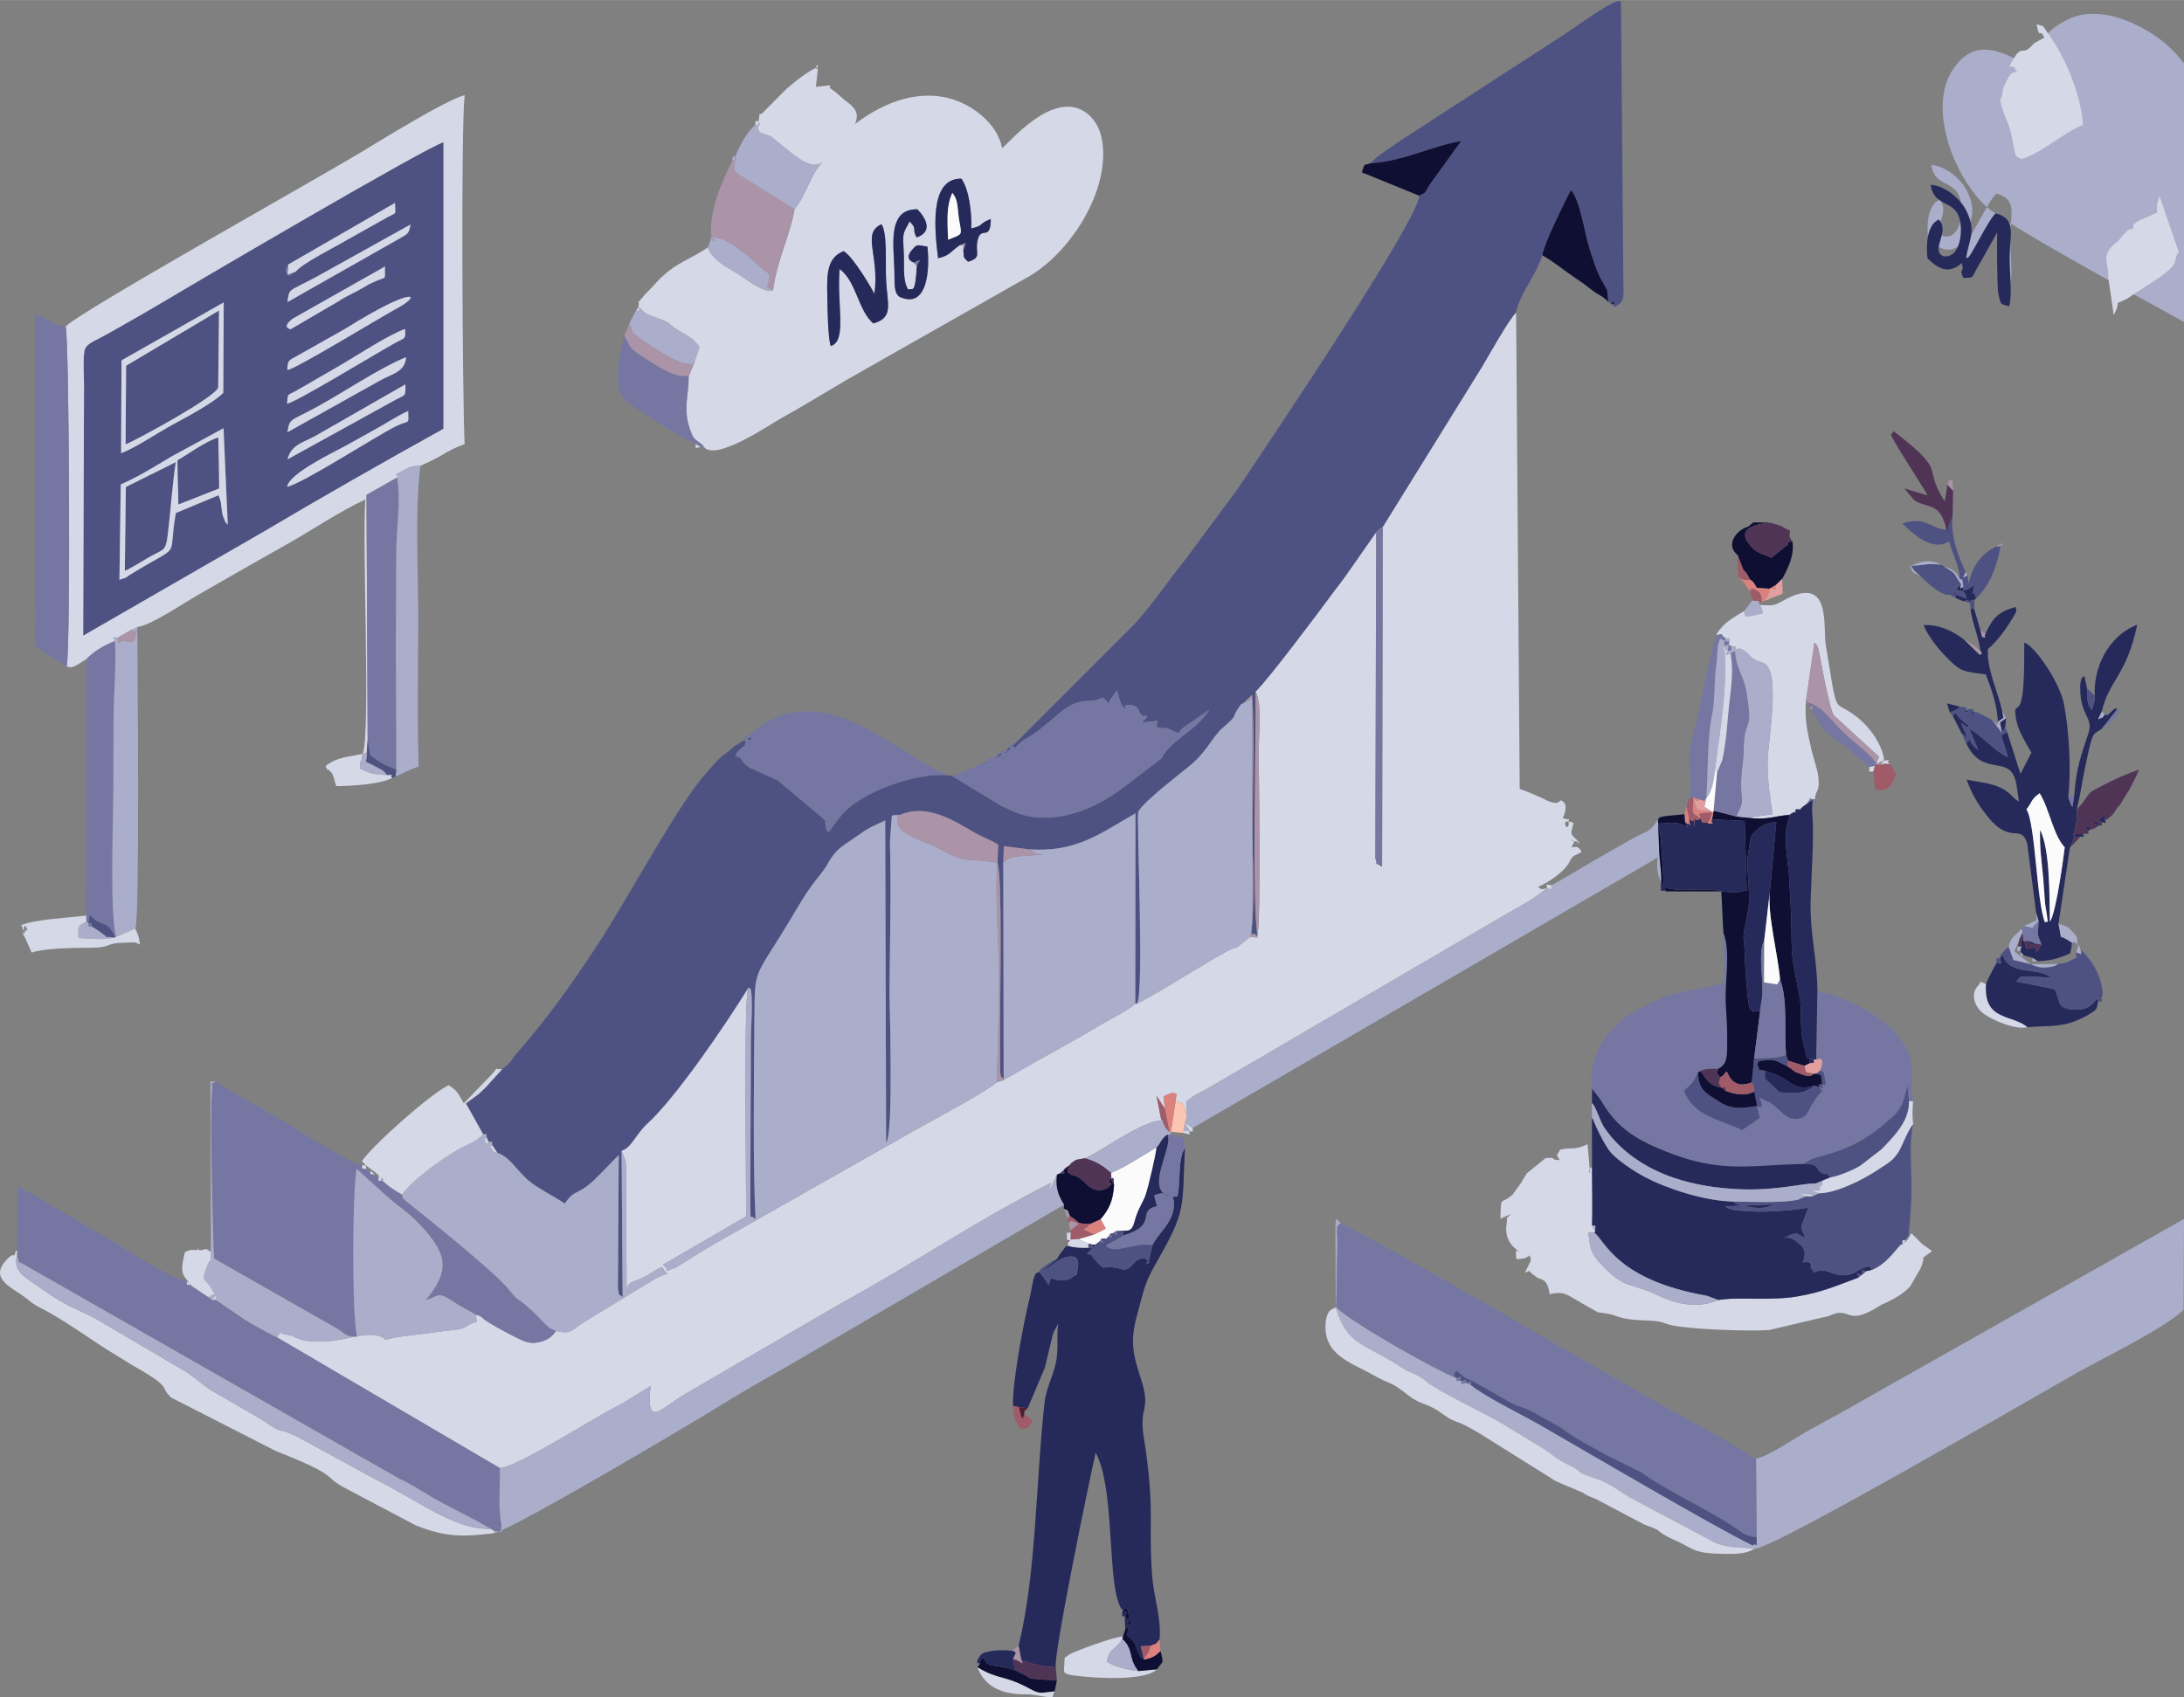 <?xml version="1.0" encoding="UTF-8"?>
<!DOCTYPE svg PUBLIC "-//W3C//DTD SVG 1.1//EN" "http://www.w3.org/Graphics/SVG/1.1/DTD/svg11.dtd">
<!-- Creator: CorelDRAW -->
<svg xmlns="http://www.w3.org/2000/svg" xml:space="preserve" width="11.209in" height="8.713in" version="1.1" style="shape-rendering:geometricPrecision; text-rendering:geometricPrecision; image-rendering:optimizeQuality; fill-rule:evenodd; clip-rule:evenodd"
viewBox="0 0 11540.9 8970.38"
 xmlns:xlink="http://www.w3.org/1999/xlink"
 xmlns:xodm="http://www.corel.com/coreldraw/odm/2003">
 <rect x="0" y="0" width="11540.9" height="8970.38" fill="#808080" stroke="none"/>
 <defs>
  <style type="text/css">
   <![CDATA[
    .fil5 {fill:#0F0F33}
    .fil3 {fill:#252A5B}
    .fil1 {fill:#4D5283}
    .fil8 {fill:#4F3456}
    .fil13 {fill:#511E30}
    .fil4 {fill:#7577A2}
    .fil9 {fill:#9F5B68}
    .fil2 {fill:#AAAECA}
    .fil6 {fill:#AB94A8}
    .fil0 {fill:#D5D8E6}
    .fil11 {fill:#DB827E}
    .fil12 {fill:#E19F9F}
    .fil10 {fill:#FBC4B3}
    .fil7 {fill:#FBFBFB}
   ]]>
  </style>
 </defs>
 <g id="Layer_x0020_1">
  <g id="_2247273605248">
   <path class="fil0" d="M2937.79 7034.61c-22.76,34.29 -51.93,52.93 -100.36,61.19 -41.42,7.06 -68.43,-6.98 -110.46,-27.14 -39.9,-19.15 -159.17,-83.08 -181.03,-106.28l-8.82 -7 -22.36 -7 3.75 37.46c-68.4,18.76 -47.54,37.52 -120.07,42.81l-295.79 37.8c-119.37,22.63 -26.32,19.06 -102.16,-5.61 -66.92,-21.77 -181.28,23.86 -274.71,28.89 -49.08,2.64 -99.06,2.16 -143.13,-12.22 -24.1,-7.86 -34.15,-19.64 -64.7,-22.95 -56.36,-6.12 -24.96,-31.4 -53.69,14.18l1176.37 690.3c87,-2.01 468.2,-247.52 593.25,-311.84 67.1,-34.51 128.74,-75.46 203.92,-121.68 -25.65,231.4 51.91,118.62 186.6,40.13l823.08 -478.8c369.24,-201.13 716.18,-438.84 1106.79,-635.51 -30.57,94.03 12.12,-2.92 23.18,-26.86 2.29,-4.95 4.33,-11.17 7.88,-15.89l16.61 -7.3 19.53 -17.19c1.68,-2.81 3.91,-6.73 5.37,-8.22l31.95 -22.51 -0.47 -3.82c31.12,-24.43 27.11,-19.12 75.32,-27.68 96.64,-43.29 300.32,-197.13 403.25,-199.42l-25.48 -131.03 43.68 68.36 -6.15 -65.96 40.28 -16.81c0.83,-0.11 4.18,-1.02 4.9,-0.92 31.87,4.76 22.55,-0.38 18.09,41.79 33.6,15.72 36.3,-0.12 51.61,48.36 11.26,35.67 4.89,47.22 -3.64,70.64l27.79 42.76 -33.18 -4.2 -4.03 12.32c64.56,15.36 22.23,4.25 37.2,-8.12 20.36,0 14.3,4.59 14.3,-17.52 -72.68,-57.29 -27.02,12.37 -34.22,-82.53 -0.17,-2.25 2.55,-55.59 2.77,-60.08 35.4,-30.18 85.61,-50.9 124.15,-74.37l1543.1 -901.25c101.56,-59.97 144.05,-76.3 235.9,-149.17 -41.24,6.45 -20.96,9.03 -46.26,-7.21 63.92,-27.75 142.9,-85.55 165.5,-131.62 18.73,-38.16 22.86,-29.41 64.19,-52.76 -27.05,-61.86 -72.52,10.91 -38.76,-53.51 -18.63,-23.16 -21.24,-4.15 4.71,-2.72 57.88,3.2 -15.12,16.87 20.1,2.72 -50.39,-48.25 -44.61,-34.21 -28.15,-100.1 -85.39,-36.94 -23.3,66.28 -25.9,-3.77 -1.16,-31.36 15.29,-5.34 -30.79,-21.99 7.78,-19.88 25.96,-62.17 4.19,-84.18 -32.46,-32.81 -1.69,38.58 -111.91,-20.53l-69.89 -30.61c-20.03,-7.92 -34.89,-13.13 -50.49,-18.94l-18.9 -2517.49c-34.29,29.1 -144.61,225.92 -177.2,281.51l-527.75 851.59 -3.38 1795.95c-60.57,-38.83 -14.99,12.97 -35.54,-45.88l4.37 -1722.76 -154.37 221.09c-26.17,37.65 -52.36,69.58 -79.43,106.33 -67.08,91.07 -340.2,456.7 -403.65,515.16 36.37,68.76 15.92,231.16 16.47,322.73 0.76,126.78 13.9,878.84 -7.77,977.29l-35.43 -4.9c-139.68,109.72 -26.03,23.06 -135.87,83.73 -52.98,29.26 -100.77,58.82 -153.71,90.15 -107.5,63.62 -209.4,129.09 -309.74,180.54l-9.56 -0.12c-44.42,40.56 -119.09,74.47 -177.25,108.49 -67.04,39.22 -108.12,64.53 -172.06,99.76 -123.66,68.14 -221.68,123.37 -349.1,196.99l-32.29 9.87c-65.33,54.91 -327.8,194.94 -432.78,253.35l-1049.3 594.52c-3.86,2.08 -14.43,8.46 -18.18,10.65l-63.22 37.61c-2.62,1.6 -6.12,3.85 -8.72,5.48 -2.6,1.62 -6.08,3.92 -8.67,5.56 -2.57,1.64 -6.04,3.96 -8.61,5.61l-107.6 67.08c-77.82,26.27 -21.67,22.71 -68.32,-14.49l439.99 -256.03c0,-202.07 -12.22,-1076.87 8.29,-1203.78 -111.75,181.49 -376.02,572.14 -532.66,715.51 -60.88,55.72 -81.78,126.49 -134.14,141.02l21.48 54.67c1.31,6.64 2.36,35.48 2.44,43.28l2.57 637.67c14.27,-56.2 38.01,-32.74 118.99,-82.41 94.18,-57.75 56.12,-35.39 97.09,-2.97 -30.45,10.7 -9.19,1.43 -45.44,17.34 -4.23,1.86 -15.78,7.32 -19.72,9.32l-373.47 227.52c-69.91,43.25 -67.22,68.29 -150.59,48.59zm5260.28 -2355.77c-31.84,-4.27 -26.3,-12.31 -22.48,17.93 28.66,1.67 22.48,9.08 22.48,-17.93z"/>
   <path class="fil1" d="M5031.39 4101.42l-21.47 -4.36c-159.33,-15.74 -462.88,83.83 -569.18,218.06l-62.52 83.81c-25.89,-33.69 -5.43,-10.11 -16.33,-42.83 -11.13,-33.42 24.23,14.64 -11.93,-30.39l-241.1 -202.21c-29.3,-11.91 -17.34,-7.97 -36.86,-16.12l-75.18 -34.15c-19.55,-10.5 -17.44,-4.9 -41.55,-20.58 -50.74,-33 -17.36,-39.73 -70.28,-58.89 33.7,-59.57 62.27,-36.23 50.77,-84.08l-54.2 34c-0.34,0.28 -21.93,19.23 -23.39,20.43l-33.5 25.51c-37.42,28.6 -59.26,59.79 -90.84,93.88 -143.34,154.75 -413.91,662.6 -582.47,919.71 -129.48,197.51 -265.46,387.44 -420.84,564.21 -34.93,39.74 -24.21,45.95 -76.71,83.36l-87.45 96.32c-2.05,2.04 -5.12,4.97 -7.19,6.99 -2.07,2.03 -5.18,4.91 -7.27,6.93l-14.58 13.87c-2.11,2.02 -5.1,5.01 -7.23,7.02l-68.13 49.84 90.94 162.82c22.32,0 15.48,-5.29 18.87,17.78 25.98,35.37 -18.35,-23.43 11.18,22.42 21.96,0 15.1,-5.14 18.44,17.87 2.72,3.91 8.32,12.96 9.81,15.17 0.87,1.3 16.18,23.85 17.77,26.02 60.69,17.14 106.85,95.88 157.31,140.01 54.8,47.93 128.54,80.86 198.5,127.33 54.36,-80.82 64.21,-38.05 155.89,-125.53 49.08,-46.83 81.34,-83.73 129.08,-131.1 -0.86,124.37 -1.67,250.51 -2.53,375.62l-2.01 328.72c12.37,53.28 -12.26,12.33 24.88,47.47l-5.67 -774.79c52.36,-14.53 73.26,-85.3 134.14,-141.02 156.65,-143.37 420.91,-534.03 532.66,-715.51 35.91,-39.07 16.69,187.54 16.91,268.45l-3.51 872.81c5.95,107.79 -10.73,37.87 28.16,78.5 -14.5,-274.71 -9,-750.13 -6.28,-1051.42 2.56,-283.64 -4.96,-211.03 181.12,-518.46 78.84,-130.26 83.41,-148.11 177.43,-265.98 40.08,-50.24 44.01,-95.2 122.76,-148.43l101.76 -69.65c33.78,-24.5 94.28,-44.74 108.05,-55.74l4.94 1704.05c40.71,-45.88 17.52,-729.92 17.92,-788.79 1.82,-263 9.27,-539.25 2.23,-800.85l9.68 -134.4 6.38 -6.11 34.32 -1.18c148.54,-64.85 292.31,32.98 398.48,93.53 42.08,24 87.3,39.51 123.2,62.51l-3.71 95.62c25.93,75.54 14.24,685.58 13.41,848.17l0.25 257.11c12.61,45.83 -16.76,0.03 18.89,39.37l-1.93 -1143.77 2.91 -88.39 135.73 17.24c248.59,14.82 364.83,-78.98 559.85,-190.91l-1.12 1006.02 9.56 0.12c39.11,-66.23 -3.79,-979.87 6.25,-1012.19 14.86,-47.84 250.39,-225.03 287.32,-257.86 78.63,-69.91 107.25,-141.93 157.45,-186.12 99.24,-87.33 32.52,-37.09 99.92,-127.95l9.51 -2.66 47.39 -45.37c13.4,200.64 3.62,433.67 3.1,634.25l-4.56 558.1c0.26,136.34 -13.23,37.93 29.12,83.4 -28.65,-219.75 -6.31,-1002.45 -9.45,-1293.12 63.45,-58.46 336.58,-424.09 403.65,-515.16 27.07,-36.75 53.26,-68.67 79.43,-106.33l154.37 -221.09c18.13,-15.97 3.18,-10.85 34.55,-27.31l527.75 -851.59c32.58,-55.59 142.9,-252.41 177.2,-281.51 12.97,-88.42 106.1,-197.86 138.73,-302.99 5.05,-54.71 118.68,-283.06 150.43,-344.25 47.79,44.48 74.7,238.63 100.86,316.81 37.67,112.54 36.64,117.69 90.94,210.95l6.06 62.56 15.71 12.52c22.54,-28.07 8.54,-19.21 15.08,0.7 3.25,1.39 -22.43,30.65 25.41,-0.6 31.24,-20.41 23.66,-68.84 23.38,-132.17l-12.55 -1465.3c-15.77,-36.29 -244.75,138.54 -323.61,187.17l-832.81 539.55c-66.38,47.82 -128.35,81.86 -166.32,125.34 171.86,-9.71 323.73,-91.03 478.16,-117.18l-162.77 226.03c-37.39,57.82 -13.24,38.33 -58.53,63 -4.11,128 -768.16,1264.37 -960.47,1550.98l-267.42 361.24c-98.74,122.92 -172.57,236.58 -276.91,352.37l-622.2 622.2c-32.01,32.23 -26.99,11.63 -8.59,32.56 42.05,-55.23 70.99,-44.53 153.15,-116.91l94.18 -77.73c38.53,-32.6 86.15,-53.4 140.69,-54.58 93.39,-2.01 53.98,-46.02 105.65,14.05 10.2,-26.81 7.24,-16 20.27,-36.19l24.54 -34.26c8.17,34.58 15.54,58 28.89,86.74 1.59,0.51 4.23,-3.36 4.67,-1.82 10.29,35.75 9.05,-3.39 11.21,-3.8 2.5,-0.47 6.89,-5.42 24.67,-3.18 48.73,6.16 40.09,30.83 60.03,52.71l8.12 5.34c1.99,2 50.3,-14.49 -8.01,34.95l86.08 -9.3c-5.57,22.85 -22.6,39.13 38.1,38.6 1.19,-0.01 5.19,-0.56 6.39,-0.54l65.44 27.82c8.29,-11.4 4.7,-8.23 18.57,-25.18l142.06 -98.12c-0.92,1.68 -3.17,6.74 -4.39,8.76l-37.67 46.52c-52.39,56.4 -127.61,96.69 -182.84,160.54 -25.93,29.98 -10.19,18.61 -27.44,40.85l-155.16 118.57c-28.56,21.63 -45.27,35.67 -73.76,55.74 -153.84,108.33 -352.37,176.78 -525.75,115.87 -34.69,-12.19 -60.89,-26.64 -88.87,-39.03l-261.64 -158.5zm298.52 -150.39c-28.64,27.93 25.65,19.83 -29.32,30.14 70.88,-36.39 34.62,-17.29 25.16,-33.36l4.16 3.23zm-42.9 29.01l-29.38 29.42c64.54,-36.85 37.63,-14.51 26.72,-29.7l2.66 0.28zm-42.9 27.45l-3.5 3.03 3.5 -3.03zm-28.6 16.92l-22.91 18.48 25.2 -14.72 -2.29 -3.77zm-1243.46 -148.95l-0.63 4.01c-6.72,26.72 2.06,21.35 -23.39,20.01l11.79 12.72c13.68,9.14 12.13,-36.29 12.24,-36.75z"/>
   <path class="fil2" d="M4712.4 4315.16l-9.68 134.4c7.04,261.6 -0.41,537.85 -2.23,800.85 -0.41,58.86 22.78,742.9 -17.92,788.79l-4.94 -1704.05c-13.77,11.01 -74.26,31.24 -108.05,55.74l-101.76 69.65c-78.75,53.23 -82.68,98.19 -122.76,148.43 -94.03,117.86 -98.59,135.71 -177.43,265.98 -186.08,307.43 -178.56,234.82 -181.12,518.46 -2.72,301.28 -8.22,776.71 6.28,1051.42 -38.88,-40.64 -22.21,29.28 -28.16,-78.5l3.51 -872.81c-0.22,-80.91 18.99,-307.52 -16.91,-268.45 -20.51,126.91 -8.29,1001.71 -8.29,1203.78l-439.99 256.03c46.65,37.2 -9.51,40.76 68.32,14.49l107.6 -67.08c2.57,-1.65 6.04,-3.97 8.61,-5.61 2.58,-1.64 6.07,-3.94 8.67,-5.56 2.59,-1.62 6.1,-3.88 8.72,-5.48l63.22 -37.61c3.75,-2.19 14.32,-8.57 18.18,-10.65l1049.3 -594.52c104.99,-58.42 367.45,-198.44 432.78,-253.35 2.79,-192.83 12.34,-386.58 10.56,-583.49 -1.34,-148.01 -22.61,-451.27 -7.86,-576.47 -190.24,-29.1 -153.74,11.58 -326.91,-83.57 -47.26,-25.96 -206.48,-65.68 -201.88,-137.69 2.18,-34.15 -13.71,2.79 10.82,-30.4l-34.32 1.18 -6.38 6.11zm-1427.96 1766.43l5.67 774.79c-37.14,-35.14 -12.51,5.81 -24.88,-47.47l2.01 -328.72c0.86,-125.12 1.67,-251.25 2.53,-375.62 -47.73,47.37 -79.99,84.27 -129.08,131.1 -91.68,87.47 -101.53,44.7 -155.89,125.53 -69.96,-46.47 -143.69,-79.4 -198.5,-127.33 -50.46,-44.13 -96.63,-122.87 -157.31,-140.01 -15.8,-5.83 -24,-1.27 -31.38,-27.36 -27.22,-12.66 -26.71,8.08 3.8,-13.82 -3.34,-23.01 3.53,-17.87 -18.44,-17.87 -24.5,18.19 -1.65,36.75 -18.27,-2.72 -12.15,-28.86 -23.75,11.27 7.08,-19.7 -3.4,-23.08 3.45,-17.78 -18.87,-17.78 -31.89,36.47 -67.35,46.56 -113.06,70.74 -91.58,48.44 -262.28,171.27 -315.46,248.2 10.46,43.64 -7.12,4 20.66,35.39 0.23,0.26 466.1,367.76 545.32,469.39 56.21,72.11 34.94,27.96 133.89,122.6 52.8,50.5 68.37,80.97 113.53,93.71 83.37,19.7 80.68,-5.34 150.59,-48.59l373.47 -227.52c3.94,-2 15.5,-7.47 19.72,-9.32 36.25,-15.91 14.99,-6.64 45.44,-17.34 -40.96,-32.42 -2.91,-54.78 -97.09,2.97 -80.99,49.66 -104.72,26.21 -118.99,82.41l-2.57 -637.67c-0.07,-7.8 -1.13,-36.64 -2.44,-43.28l-21.48 -54.67z"/>
   <path class="fil0" d="M4657.89 1184.83c32.16,47.29 19.93,206.36 24.58,296.42 6.6,127.63 41.13,197.2 -67.48,227.94 -80.28,-66.86 -89.42,-224.39 -178.44,-287.37 -15.76,184.48 41.39,383.38 -47.11,406.58 -15.72,-56.06 -16.42,-207.2 -18.02,-281.91 -2.28,-106.93 2.66,-185.59 86.27,-219.31 54.56,31.09 158.81,215.96 162.93,225.57 28.33,-205.64 -69.37,-318.36 37.27,-367.92zm432.87 136.46c-2.39,-33.02 7.36,-27.8 -22.36,-23.73 -53.42,39.46 -49.94,52.07 -111.23,66.96 -16.22,-133.56 -51.82,-424.32 123.43,-420.28 38.99,56.38 54.93,172.55 51.83,262.66 68.7,-14.37 36.36,-24.51 103.24,-49.73 -1.01,125.14 -54.36,29.03 -70.93,117.84 -12.24,65.61 25.33,85.2 -49.25,108.17 -24.12,-25.03 -22.44,-15.75 -24.73,-61.89zm-245.51 82.46l-17.84 -16.34c-32.5,-14.55 -33.33,-36.75 -9.56,-64.83 31.69,-37.43 29.21,-25.82 82.7,-19.59 13.85,120.05 0.94,335.11 -148.69,264.69 -30.42,-23.55 -23.85,-78.99 -25.43,-135.01 -1.34,-47.32 -5.68,-97.13 -5.71,-143.77 -0.07,-109.25 25.22,-184.69 127.19,-182.86 50.86,52.58 78.65,120.15 -4.13,148.82 -28.02,-50.3 7.74,-38.95 -36.79,-84.39 -42.01,75.56 -35.21,57.4 -30.79,175.48 2.58,68.73 -6.48,136.37 22.99,184.79 26.1,-11.23 35.86,29.85 46.06,-126.99zm-646.89 -297.99c-22.92,137.32 -90.17,259.44 -113.68,427.93 -43.41,18.16 -131.95,-52.31 -185.26,-86.07 -53.58,-33.93 -135.33,-71.76 -158.77,-140.53 -94.43,66.21 -166.3,76.78 -261.93,174.65 -2.13,2.18 -5.02,5.25 -7.13,7.47l-27.87 30.68c-9.78,10.6 -32.11,31.53 -42.03,44.02 -45.77,57.59 -19.84,9.84 -27.53,58.29l-13.49 18.89c27.42,0 23.27,6.54 13.49,-18.89 34.35,26.97 20.15,29.38 73.74,49.18 147.92,54.67 36.38,19.56 174.78,97.15 34.83,19.53 48.12,33.62 73.31,64.2l-24.84 76.44 -32.15 81.52c0.72,79.27 -20.36,139.44 -7.47,224.4 4.54,29.93 22.48,81.41 33.55,97.62 10.7,15.66 52.04,38.51 50.87,43.13 50.26,93.62 347.13,-108.73 397.94,-137.17 134.03,-75.03 243.57,-142.61 369.27,-216.54l930.19 -527.68c235.83,-123.4 457.01,-467.18 410.06,-735.04 -10.37,-59.18 -38.1,-107.7 -76.72,-138.63 -176.67,-141.5 -421.35,163.72 -451.48,181.79 -23.29,-132.63 -172.2,-249.81 -322.82,-272.32 -189.29,-28.29 -354.71,70.37 -453.57,144.09l6.06 -17.81c11.1,-44.12 -9.76,-71.68 -56.98,-104.35l-53.96 -46.58c-46.22,-34.03 -22.66,-13.09 -27.75,-35.19l-74.64 8.45 9.16 -85.08c5.52,-78.58 -24.99,22.86 3.41,-20.49 -60.03,25.09 -123.08,77.2 -169.46,117.35l-115.4 116.32c-39.02,41.6 -17.56,-22.01 -30.78,53.87 -22.33,-2.34 -14.54,-6.29 -16.98,19.24 29.18,0 25.14,7.66 16.98,-19.24 -8.24,75.66 10.06,56.42 63.83,79.53l108.99 87.8c34.76,27.26 120.39,94.32 166.25,45.34 -68.09,74.15 -84.57,172.73 -149.2,252.26zm-494.99 1256.41l-26.96 -16.81c0,30.86 -6.47,22.12 26.96,16.81z"/>
   <path class="fil1" d="M929.44 2711.13c-47.01,256.78 43.45,151.78 -233.32,320.69 -49.72,30.35 -10.24,15.14 -64.98,31.79l6.96 -503.63c79.85,-32.97 186.46,-98.12 266.8,-146.81l276.28 -150.14 22.38 509.93c-27.17,-32.61 -3.4,5.87 -21.6,-36.8 -9.44,-22.13 -5.36,-16.21 -9.27,-36.67 -7.5,-39.27 0.06,-39.15 -18.28,-82.04l-224.97 93.68zm587.82 -138.47c9.77,-68.99 235.89,-177.33 304.33,-214.32 57.95,-31.32 111.35,-62.15 166.03,-92.12 57.35,-31.43 110.86,-68.01 169.4,-94.22 0.82,78.81 11.81,42.9 -66.4,81.46 -104.18,51.36 -489.84,301.21 -573.36,319.21zm2.18 -145.1c18.01,-77.53 86.03,-89.98 147.64,-124.12l474.97 -272.1c1.25,64.07 3.08,52.39 -50.28,80.38l-572.32 315.84zm-337.21 -829.66l-2.37 477.92c-51.46,53.27 -195.49,129.01 -269.92,169.61 -76.88,41.94 -192.35,120.11 -270.09,149.87l2.38 -490.93 540 -306.47zm336.64 686.36c12.66,-74.95 10.57,-55.54 144.52,-127.68 147.37,-79.36 341.76,-212.44 482.66,-268.89 -5.65,79.87 -76.15,87.39 -139.54,124.16l-487.65 272.42zm-1.86 -150.8c5.99,-59.23 -2.93,-40.22 52.38,-70.69l244.49 -141.58c90.77,-54.02 228.92,-144.91 326.01,-183.02 7.49,57.6 -5.68,48.3 -49.09,72.42 -107.99,59.99 -526.3,315.36 -573.79,322.87zm1.82 -178.01c-0.37,-52.98 9.17,-51.66 53.48,-75.86l255.8 -144.36c357.64,-224.18 404.29,-180.03 277.64,-110.37 -107.42,59.09 -543.3,325.47 -586.92,330.59zm16.43 -215.23c-2.71,-2.9 -50.14,-8.29 11.37,-56.14l488.15 -276.03c-5.1,76.36 16.77,49.26 -53.05,79.44 -31.2,13.48 -32.13,14.46 -65.17,34.11 -48.5,28.84 -78.54,37.79 -129.02,71.2l-252.27 147.42zm-16.08 -143.96c10.06,-74 -1.16,-51.49 152,-132.87l498.42 -277.26c-10.44,54.68 -15.5,48.1 -66.44,78.74l-583.98 331.39zm43.26 -160.6l-36.24 21.86c-26.73,-45.57 -19.85,-15.12 -3.1,-59.81l564.12 -325.43c1.33,68.42 12.93,46.63 -42.42,77.11l-210.42 118.03c-60.38,36.25 -235.98,123.03 -271.93,168.23zm-1118.47 597.26l-4.37 1326.62 949.73 -547.43c307.99,-182.61 643.27,-373.71 954.15,-545.99l0.04 -1514.46c-85.93,22.4 -1337.38,757.31 -1518.23,865.52 -81.8,48.94 -169.13,96.99 -254.26,145.93 -51.9,29.84 -106.84,48.12 -121,79.2 -13.46,29.55 -6.07,150.33 -6.06,190.61z"/>
   <path class="fil2" d="M10377.84 1364.23c-25.92,-62.7 8.87,-17.15 -7.86,-79.21 -68.24,62.44 -124.64,30.79 -180.94,-24.28 -0.01,-0.02 -23.98,-168.94 60.11,-205.21 61.52,66.57 -47.03,157.9 22.02,193.65 85.69,15.11 107.85,-120.26 87.21,-197.61 -26.88,-100.71 -137.38,-62.24 -152.39,-179.81 82.27,6.53 157.64,78.29 185.63,132.3 60.69,117.07 13.62,156.23 0.95,260.33 2.69,-2.51 6.53,-10.35 7.6,-8.01 8.09,17.64 107.13,-196.75 149.27,-234.12 109.11,30.78 76.29,103.51 73.75,224.26 -1.69,79.93 15.46,204.83 -2.88,267.83 -47.11,-16.59 -41.33,-2.28 -54.58,-54.75 -7.75,-30.67 -6.63,-87.62 -7.72,-120.12 -2.54,-76.03 -0.7,-142.55 -1.05,-215.44l-108.33 192.8c-29.5,50.93 -12.46,44.05 -70.79,47.39zm3.48 -104.64zm1132.01 72.85l-1132.01 -72.85zm1132.01 72.85c-33.48,40.51 4.47,51.24 -69.43,108.73 -19.06,14.82 -30.94,24.98 -46.75,34.2l-159.12 104.09c-85.29,42.25 -19.2,-6.6 -68.54,85.75l-29.05 -201.07 3.88 -19.51 -19.21 -34.01c-125.94,-437.79 -433.39,-554.56 -447.05,-570.44 -35.34,-25.57 -22.83,-3.53 -37.74,-69.04 -6.37,-28.02 -9.38,-55.09 -17.13,-82.42 -17.22,-60.78 -45.26,-100.43 -53.6,-162.56 -31.84,-53.19 -37.73,-84.14 -73.7,-138.87 -92.45,-140.65 -159.63,-241.86 -344.77,-331.5 -105.4,-51.03 -248.03,-82.21 -357.53,-25.4 -156.19,81.03 -105.96,103.6 -177.71,263.24 -149.52,-87.18 -309.06,-185.24 -430.88,4.53 -126.05,196.36 -1.75,542.26 170.07,712.83 113.1,112.29 1062.12,617.76 1248.11,726.46l210.91 118.08c192.51,95.35 344.35,-23.42 476.89,-108.7 237.29,-152.68 214.53,-47.8 222.36,-414.39z"/>
   <path class="fil2" d="M7058.57 6910.89c59.82,202 152.36,188.78 343.28,313.9 58.66,38.44 82.59,32.44 137.1,78.02 67.24,56.23 339.83,181.24 413.09,230.24l204.39 123.72c31.75,19.23 39.9,29.1 66.62,47.91 21.71,15.28 34.71,22.38 62.69,36.08 100.71,49.34 22.92,33.22 141.82,72.02 97.07,31.68 124.78,71.75 213.72,116.95l419.68 222.82c78.52,33.33 120.23,22.2 211.28,33.29 99.01,0.17 1504.41,-818.46 1705.77,-931.69 135.89,-76.42 453.26,-229.85 560.67,-330.65l2.23 -480.85 -1689.75 954.36c-93.71,54.07 -188.46,106.31 -285.23,158.4 -77.23,41.58 -220.41,143.09 -286.75,154.05l-28.24 -9.85 28.24 9.85 3.37 416.03c-0.2,83.62 4.41,17.73 -20.09,42.87 -201.88,-97.49 -881.33,-497.31 -1123,-636.28 -101.1,-58.13 -281.07,-144.38 -365.56,-210.65l-27.75 -12.93c-27.87,7.24 -23.31,15.18 -23.31,-10.02l-6.85 -0.21c-23.25,-0.75 -18.35,5.73 -18.35,-15.81l-5.56 -0.58c-96.72,-37.07 -546.63,-288.18 -630.89,-372.67l6.19 -344.01c-3.74,-104.41 -3.68,-82.41 17.96,-99.72 -47.68,-46.84 -15.85,-8.59 -28.77,0.43l2.01 444.99z"/>
   <path class="fil3" d="M5943.25 8546.53l2.88 64.28c40.89,-39.74 42.82,-32.19 -2.88,-64.28zm102.99 224.73l-2.15 -3.15 -16.13 -67.4 52.52 -2.18c42.23,-16.33 22.24,-5.22 46.92,-33.32 11.06,-108.85 -30.72,-221.87 -39.28,-339.8 -20.63,-284.23 16.71,-344.31 -44.04,-728.91 -27.34,-173.09 41.9,-135.83 -16.55,-313.22 -39.44,-119.72 -56.64,-194.01 -20.79,-325.38 38.87,-142.44 39.85,-173.11 103.51,-284.08 162.85,-283.89 134.58,-285.65 151.55,-605.85 -40.12,57.9 -20.82,177.95 -40.05,254.93l-16.98 2.57c-177.37,-12.29 1.59,-262.56 -35.33,-329.69 -36.21,22.72 -33.96,44.82 -58.95,69.39 -0.64,29.24 -43.81,212.66 -57.73,251.61 -12.48,34.93 -31.43,58.88 -48.74,108.89 -17.49,50.54 -14.84,83.71 -68.59,78.39l0 26.22c191.97,-58.05 65.53,-128.58 178.48,-155.55l-15 -56.01c51.94,-22.44 52.03,-8.83 99.6,8.56 27.51,118.29 -71.25,176.04 -108.87,254.42l-18.92 84.4c-42.87,17.75 29.59,14.85 -10.99,-6.91 -28.04,-15.03 19.96,-4.22 -15.5,-7.66 -54.06,-5.26 -64.44,70.81 -114.2,57.15 -128.03,-35.16 -72.1,28.59 -146.64,-53.19 -22.59,-24.79 1.63,-17.96 -40.26,-29.21 8.49,-8.3 16.57,-15.01 23.56,-22.29 28.46,-29.61 6.21,-4.68 21.96,-26.23l-13.72 0.52c-4.01,25.55 3.19,19.17 -23.76,16.25 -41.73,1.72 -79.49,-1.15 -108.49,-10.43l-9.54 2.54c-17.71,24.56 -38.23,46.23 -45.84,65.63l-85.02 70.19c48.42,-22.01 83.1,-68.97 135.66,-78.95 33.32,-6.32 58.72,-3.36 59.42,34.18 0.07,4.05 -0.65,17.63 -1.5,22.03 -12.59,64.6 5.01,23.23 -26.73,48.99 -33.4,27.11 -78.97,20.06 -115.03,5.61l-12.66 37.17c-25.78,-40.38 -28.74,-42.52 -50,-70.05 -17.13,12.44 -22.32,-6.4 -39.06,82.15 -5.67,30.01 -10.36,52.95 -17.52,83.11 -29.83,125.7 -87.84,435.73 -81.62,543.66l31.09 6.54 46.43 6.04 90.41 -214.03c10.75,-43.79 19.99,-84.95 30.67,-127.22 4.41,-17.44 8.24,-39.39 14.35,-57.39l26.09 -49.57c-12.81,81.14 7.52,135.72 -18.52,231.29 -16.65,61.11 -46.98,121.86 -54.14,186.92 -47.49,431.45 -42.38,896.28 -137.03,1286.24l13.66 71.56c40.51,20.35 113.04,40.08 182.76,41.18 -14.69,-56.23 180.49,-1005.35 210.73,-1133.28 89.92,158.25 68.42,568.03 108.89,749.78 3,13.46 7.66,32.4 12.91,44.72 18.64,43.68 7.68,19.49 24.25,38.99 22.28,-37.25 41.75,21.12 19.49,132.18 54.34,39.7 42.53,60.21 61,92.97 18.78,33.3 2.63,14.52 29.94,34.02zm-97.44 -228.33c5.91,-30.62 11.93,-21.62 -19.48,-25.98 3.02,31.33 -6.66,25.98 19.48,25.98z"/>
   <path class="fil4" d="M9282.54 8125.48l-3.37 -416.03 -28.24 -9.85c-44.39,-45.16 -439.38,-255.75 -529.58,-307.12 -375.55,-213.88 -1319.35,-771.05 -1636.02,-927.01 -21.64,17.31 -21.7,-4.69 -17.96,99.72l-6.19 344.01c84.26,84.49 534.17,335.61 630.89,372.67 -18.58,-22.72 -1.27,-29.12 5.59,-36.11l37.11 30.44c18.33,11.23 21.17,11.02 47.92,24.06l201.32 113.78c43.98,24.18 72.61,24.55 112.07,47.35l147.15 81.06c75.27,58.63 167.9,105.54 250.55,150.5l180.79 90.08c152.23,108.54 339.31,187.81 494.92,291.94 45.67,30.56 51.13,42.04 113.04,50.53zm-1536.4 -816.99l27.75 12.93c0,-29.61 5.5,-20.18 -27.75,-12.93 2.31,-25.83 5.8,-16.92 -23.31,-10.02 0,25.2 -4.56,17.26 23.31,10.02zm-30.16 -10.24c6.52,-29.26 11.39,-22.69 -18.35,-15.81 0,21.54 -4.91,15.06 18.35,15.81z"/>
   <path class="fil0" d="M443.98 2032.93c-0,-40.28 -7.39,-161.06 6.06,-190.61 14.16,-31.07 69.1,-49.36 121,-79.2 85.13,-48.94 172.46,-97 254.26,-145.93 180.85,-108.2 1432.29,-843.12 1518.23,-865.52l-0.04 1514.46c-310.88,172.27 -646.16,363.37 -954.15,545.99l-949.73 547.43 4.37 -1326.62zm-97.12 -307.42c18.91,60.45 27.04,1713.82 5.35,1797.77l24.24 3.64c7.17,-1.41 18.99,-6.56 25.81,-10.04 17.43,-8.9 32.45,-21.21 54.18,-33.39 39.12,-41.23 95.44,-73.51 150.86,-95.46 -11.67,-26.14 -14.6,-18.75 14.74,-18.01l72.32 -40.99 31.27 -15.12c69.59,-8.39 235.95,-120.28 303.55,-159.79 100.64,-58.83 199.67,-113.77 299.95,-171.79l181.98 -103.08c142.56,-79.7 274.76,-171.91 419.57,-239.7 -18.19,225.7 28.65,1250.72 -14.43,1344.94 -58.01,12.72 -115.23,14.94 -166.53,44.36 -20.76,11.91 -15.57,9.03 -29.26,20.36 15.33,34.24 10.35,12.95 17.13,20.51l10.47 10.46c0.94,1.21 3.65,4.04 4.53,5.36 14.02,21.2 12.89,41.31 25.02,69.07 77.02,0.4 234.72,-9.94 294.06,-42.75 -11.28,-19.47 20.65,-16.67 -27.59,-16.32 -65.73,-0.47 -99.89,-11.91 -142.5,-34.89 3.1,-66.51 5.45,-9.02 14.66,-76.17l21.73 -6.71 4.83 -67.66 -6.19 -1294.56 161.6 -91.52c13.83,-27.07 -43.43,3.31 38.42,-40.44 37.2,-19.88 30.88,-19.1 85.13,-21.61 31.35,-14.54 78.38,-36.19 106.52,-52.89 50.49,-29.96 81.03,-46.64 126.74,-61.65 -10.84,-242.98 -20.55,-1664.93 0.62,-1844.54 -92.34,20.88 -448.93,241.76 -550.77,303.19 -233.09,140.61 -1490.16,844.28 -1558,919.41z"/>
   <path class="fil4" d="M90.59 6608.96l-1.22 28.95c24.54,59.5 -16.35,9.46 64.13,60.79l1956.02 1116.38c55.19,24.84 108.02,58.82 156.66,88.16 98.15,59.21 221.69,114.1 327.05,177.01l17.8 11.37c84.77,8.16 17.92,8.24 40.65,-24.14 -22.91,-104.97 -5.77,-204.81 -11.07,-308.46l-1176.37 -690.3c-60.06,-29.5 -116.22,-60.96 -172.7,-95.44l-152.25 -103.36 -19.57 -0.23 -17.69 -13.42 -93.14 -62.37 2.43 -2.7c-28.86,-3.28 -23.69,5.62 -23.69,-19.01 -80.88,-10.64 -358.69,-192.13 -451.41,-246.44 -143.12,-83.82 -303.74,-181.8 -442.53,-256.57l-3.13 339.77z"/>
   <path class="fil4" d="M8412.97 5754.22l45.52 59.04c86.96,151.26 187.68,214.33 382.41,287.11 266.76,99.7 424.56,56.18 687.78,51.63l43.9 -25.72c10.84,-4.6 34.92,-10.84 44.24,-13.34 167.78,-44.88 260.76,-97.8 384.52,-211.04 56.96,-52.12 54.85,-83.24 78.4,-162.77l8.03 80.86 21.73 0c-17.32,-85.15 10.2,-166.4 -21.1,-249.9 -22.2,-59.21 -84.78,-128.73 -118.16,-155.59 -107.17,-86.25 -202.68,-133 -366.48,-179l-6.53 365.55c1.68,1.03 54.41,-30.34 21.86,55.69 21.6,20.32 13.15,-7.65 22.7,37 14.8,69.17 -3.77,28.01 -12.7,38.22 7.01,26.09 10.89,20.74 -15.01,12.39 24.46,47.24 23.4,-11.97 -42.51,98.94 -18.4,30.96 -19.82,56.66 -59,67.52 -71.21,19.75 -107.19,-52.75 -163.51,-85.53l-40.6 -18.42c-1.86,-4.94 -7.83,-2.68 -11.49,-4.57 34.69,73.04 -11.56,42.99 -12.13,43.74l14.37 62.15 -93.99 65.01c-3.76,-1.35 -8.16,-4.24 -10.69,-5.41 -119.81,-55.31 -240.18,-68.33 -296.9,-202.59 2.72,-2.96 7.19,-5.98 9.23,-7.77 62.95,-55.38 45.39,-59.83 66.41,-89.91l13.96 -7.28c10.43,-5.34 24.23,-13.97 92.06,-11.27 53.08,-26.59 46.92,-76.92 47.72,-155.44 0.64,-63.66 -4.26,-122.76 -7.66,-185.92 -6.44,-119.7 27.92,-274.78 -12.69,-378.93l5.72 264.46c-158.87,51.38 -249.32,19.84 -480.24,155.6 -132.94,78.16 -245.61,228.85 -219.2,405.5z"/>
   <path class="fil4" d="M2514.76 6948.37l22.36 7 8.82 7c21.85,23.2 141.12,87.13 181.03,106.28 42.03,20.17 69.04,34.2 110.46,27.14 48.42,-8.26 77.59,-26.9 100.36,-61.19 -45.16,-12.74 -60.73,-43.2 -113.53,-93.71 -98.95,-94.64 -77.68,-50.49 -133.89,-122.6 -79.22,-101.63 -545.09,-469.13 -545.32,-469.39 -27.78,-31.39 -10.19,8.25 -20.66,-35.39 -55.17,-33.94 -65.11,-37.51 -103.96,-74.41l6.2 -3.7c-34.54,8.22 -25.62,14.78 -25.62,-21.09 -18.49,4.49 -3.36,33.11 -19.88,-6.52 -28.65,-4.39 -23.4,4.61 -23.4,-20.17 -26.87,-2.11 -14.27,15.88 -21.39,-9.01 -27.59,-4.72 -22.69,4.1 -22.69,-19.4 -55.18,-8.97 -315.28,-172.04 -383.69,-213.08 -69.76,-41.84 -122.09,-73.8 -189.12,-110.96 -56.9,-31.54 -145.86,-79.51 -200.11,-119.79 -42.67,25.87 -12.09,-5.78 -19.85,49.21 -13.64,96.66 6.53,864.12 10.53,887.1l645.33 367.37c53.55,32.12 48.35,47.22 109.96,45.06 -28.16,-115.36 -24.59,-769.71 -2.29,-886.68 49.93,44.12 103.84,95.34 158.17,143.54 63.92,56.7 111.2,82.89 170.24,144.72 158.66,166.17 163.31,249.47 37.42,406.47 79.63,-27.95 59.44,-50.02 168.13,21.84l96.39 54.31z"/>
   <path class="fil2" d="M5440.34 4489.27c3.46,2.8 8.2,5.83 11.14,7.36 52.24,27.09 -16.22,9.29 62.41,19.66 -96.89,9.37 -182.83,2.13 -212.19,44.13l1.93 1143.77 -2.97 5.44c127.41,-73.62 225.44,-128.85 349.1,-196.99 63.94,-35.23 105.02,-60.54 172.06,-99.76 58.16,-34.02 132.83,-67.93 177.25,-108.49l1.12 -1006.02c-195.01,111.93 -311.26,205.72 -559.85,190.91z"/>
   <path class="fil2" d="M6569.07 3717.73l-9.51 2.66c-67.4,90.87 -0.68,40.62 -99.92,127.95 -50.21,44.18 -78.83,116.21 -157.45,186.12 -36.93,32.83 -272.46,210.02 -287.32,257.86 -10.04,32.32 32.86,945.96 -6.25,1012.19 100.34,-51.44 202.25,-116.92 309.74,-180.54 52.93,-31.33 100.73,-60.89 153.71,-90.15 109.83,-60.67 -3.82,25.99 135.87,-83.73 26.35,-134.58 8.96,-460.08 8.96,-614.89 0,-214.48 0,-428.95 0,-643.42l-47.83 25.94z"/>
   <path class="fil2" d="M2640.62 7759.03c5.3,103.64 -11.84,203.49 11.07,308.46 -22.73,32.39 44.11,32.3 -40.65,24.14l0 11.77c114.73,-29.68 990.65,-549.72 1147.51,-645.61 125.8,-76.9 237.71,-144.78 369.93,-217.8l1494.51 -872.75c-27.28,-46.45 -47.18,-83.91 -37.66,-158.67 -3.55,4.73 -5.59,10.94 -7.88,15.89 -11.06,23.94 -53.75,120.9 -23.18,26.86 -390.61,196.67 -737.55,434.38 -1106.79,635.51l-823.08 478.8c-134.69,78.48 -212.26,191.27 -186.6,-40.13 -75.19,46.23 -136.83,87.17 -203.92,121.68 -125.05,64.32 -506.25,309.83 -593.25,311.84z"/>
   <path class="fil0" d="M10046.08 6575.49c-44.58,47.93 -78.34,102.76 -153.72,136.04l-31.61 7.21 -19.71 18.19 -4.18 1.2 -16.25 14.26c-117.16,42.94 -190.41,77.39 -327.72,100.49 -136.74,23 -319.61,0.21 -412.28,18.24 -163.13,68.36 -309.36,-22.99 -360.12,-43.03 -121.66,-48.04 -148.17,-24.42 -266.6,-154.16 -51.93,-56.89 -47.77,-75.79 -61.44,-159.85l32.55 0.41 4.62 -5.76 -16.74 -31c3.15,-98.64 -0.24,-209.18 -0.28,-312.06 -8.12,10.1 -22.47,15.85 -9.67,36.73l-14.13 -155.18c-73.29,34.67 -70.37,13.83 -145.42,29.05 -15.08,36.61 -25.39,14.88 -0.91,55.57 -63.43,-5.42 -11.71,-8.06 -46.56,-12.36l-22.56 0.45c-1.53,0.25 -5.58,1.38 -7.09,1.77l-98.33 79.82c-6.7,9.44 -21.1,34.82 -26.96,45.44l-47.3 66.18c-62.07,57.77 -63.73,-3.17 -64.5,127.97l54.22 -24.39c-36.77,40.07 -14.05,-0.13 -21.68,47.66 -11.81,73.92 18.01,118.9 66.1,149.79 -15.79,0.08 -9.79,-19.16 -17.7,7.76l1.72 23.49c0.26,1.76 1.33,6.99 2.96,10.1l34.98 -4.3c25.33,-6.75 -19.3,14.98 19.22,-7.34 28.89,-16.75 7.84,2.37 13.37,-12.37 8.82,35.19 9.19,17.96 3.76,37.51l-28.2 57.58c37.87,-12.82 7.2,-15.48 53.47,17.46 1.88,1.35 5.27,4.48 7.17,5.78 24.77,17 58.71,3.19 70,89.88 86.08,-17.31 85.06,1.64 204.61,67.73 79.24,43.8 30.72,21.82 107.45,37.04 43.18,8.56 41.5,14.96 78.01,22.54 95.63,19.85 159.74,2.5 226.29,29.19 74.24,29.77 442.3,41.32 543.96,33.49l315.14 -74.37c119.88,-57.54 85.72,61.05 263.22,-50.43 22.07,-13.86 14.69,-8.34 20.21,-11.1l14.25 -6.12c40.75,-20.6 94.06,-45.64 132.78,-89.79l53.52 -92.61c36.02,-84 -10.15,-39.42 44.9,-80.64 2.66,-1.99 13.71,-8.82 17.15,-12.11l-56.77 -40.86c-0.96,-0.96 -3.23,-3.96 -4.13,-4.97l-49.05 -49.18c-19.61,34.09 -19.94,43.19 -54.05,57.98zm4.5 4.74l20.41 -25.93c-25.08,0 -15.04,-5 -20.41,25.93zm17.77 -28.6l17.36 -21.8 -17.36 21.8z"/>
   <path class="fil3" d="M9154.41 6350.41c-152.7,-4.32 -346.14,-68.37 -461.8,-129.46 -61.76,-32.63 -136.29,-83.29 -175.87,-124.81 -41.32,-43.35 -97.4,-174.82 -97.99,-178.36 -0.86,-5.08 -4.04,-6.02 -6.41,-8.73l0.27 256.62c0.04,102.88 3.44,213.42 0.28,312.06 26.21,0 14.93,-4.73 16.74,31l-4.62 5.76c55.39,44.23 115.31,237.3 548.87,325.44 15.4,3.13 33.21,5.41 48.34,9.3l58.39 21.88c92.67,-18.03 275.54,4.76 412.28,-18.24 137.31,-23.1 210.56,-57.54 327.72,-100.49 -7.9,-30.04 -12.97,-24.91 16.25,-14.26l4.18 -1.2c-2.46,-31.48 -10.03,-26.6 19.71,-18.19l31.61 -7.21c-16.7,-17.53 -3.07,-29.19 -64.53,-0.9 -53.07,24.43 17.84,-2.41 -38.66,19.82 -91.42,35.96 -132.17,-40.24 -197.94,-7.38 -14.87,13.88 1.07,7 -11.8,-8.93 -26.61,-32.91 -2.98,-1.4 -10.19,-23.77 -10.82,-33.6 58,46.35 -5.6,-15.63l-10.14 -5.75c-2.14,-0.64 -22.21,3.04 -26.9,3.87 31.8,-78.41 -23.21,-101.34 -25.58,-103.6 -25.95,-24.78 -49.71,-32.96 -73.93,-25.02 17.82,-7.78 34.75,-21.85 52.47,-23.02 38.15,-2.51 1.54,-4.58 30,6.47l30.51 16c-34.29,-76.36 -17.34,-70 -15.8,-75.84l27.94 -76.56c1.05,-5.91 5.09,-6.53 7.67,-9.76 -48.12,10.62 -146.17,20.41 -226.09,22.02 -36.09,0.73 -78.76,-0.29 -114.78,-2.97 -96.64,-7.18 -71.5,-11.58 -104.99,-24.49l253.93 -10.1c-55.11,41.91 -187.06,-1.22 -189.08,-1.97 -3.64,-1.33 -9.76,-0.8 -12.34,-6.53 -2.59,-5.76 -8.39,-4.27 -12.13,-7.08z"/>
   <path class="fil3" d="M10680.72 5001.52l-4.11 23.53 3.17 8.25 13.82 16.21 46.38 13.14 28.11 17.5c83.85,-4.53 105.37,-14.93 170.79,-40.47l7.8 -35.14 0.1 -10.43 3.51 -10.69c-29.39,-17.91 -24.29,-17.65 -57.64,-32.77 -1.01,1.81 -1.05,3.5 -1.43,6.04l-13.43 -75 60.03 -401.91c19.93,-45.05 16.48,-26.49 24.21,-82.77 8.22,-59.79 17.06,-57.38 11.33,-117.35 20.15,-73.97 30.02,-156.97 46.8,-232.66 8.45,-38.12 16.38,-80.76 26.28,-116.3 17.65,-63.34 18.48,-49.23 61.47,-80.28l82.5 -104.99 -16.29 -0.13 -36.76 33.86 -15.17 -2.52 -14.13 17.97c-1.58,-5.01 -12.93,4.88 -20.98,6.59l19.74 -41.09c36.32,-162.68 130.35,-189.68 186.98,-458.39 -157.67,61.01 -233.3,233.53 -224.12,375.42 -2.1,46.41 -3.47,31.14 -15.71,75.2 -31.03,-39.62 -19.81,-52.24 -25.21,-112.84l-13.99 -67.86c-15.59,19.02 -13.67,0.05 -20.54,34.42 -2.23,11.14 -1.85,30.93 -1.59,42.71 3.02,138 71.22,142.73 42.89,227.74 -37.89,113.68 -63.82,183 -73.74,317.07l-10.44 73.11c0.1,-2.84 -5.04,-11.61 -6.01,-9.21l-15.92 -44.88c15.39,-146.02 5.49,-342.1 -22.89,-491.66 -20.29,-106.91 -145.19,-298.62 -209.27,-325.58 -2.86,61.75 6.5,307.97 -31.78,339.59l-16.02 13.96c-3.07,94.72 52.48,168.33 85.08,228.8l-57.91 112.35 -70.58 -221.65 -31.09 19.38 36.27 114.97c-74.1,-35.36 -131.52,-108.48 -205.61,-153.15l47.47 113.15c-65.96,-45.14 -23.13,-73.21 -63.46,-35.39 90.04,192.98 235.84,44.8 266,220.01 4.93,28.65 8.72,59.23 13.28,89.42 -20.37,-13.55 -10.27,-5.63 -27.96,-21.26 -0,-0 -17.36,-17.36 -22.28,-21.55 -65.54,-55.86 -138.51,-54.61 -226.42,-73.9 26.8,76.68 62.5,134.35 108.08,191.88 126.21,159.29 176.98,35.6 212.06,146.06l47.23 366.86 12.79 44.84c-2.01,76.55 -13.79,50.99 15.4,123.2l-25.09 39.57c-18.45,-40.5 12.34,-23.32 -55.97,-17.69 -11.62,-66.5 -13.2,-31.37 -26.27,-48.85l0.25 35.56zm40.25 -29.12c24.65,51.06 -52.31,-2.61 15.4,18.22 31.16,9.58 8.59,21.51 21.7,-2.59l-37.09 -15.63zm-402.02 -1188.28l47.83 93.58c3.41,4.07 11.85,2.21 13.11,9.02l15.21 18.56c-10.08,-47.05 -17.99,-38.12 -31.33,-85.68 43.73,33.28 27.09,22.34 42.19,15.85 -30.04,-18.27 -22.62,-15.33 -48.89,-39.33 -43.09,-39.39 -8.42,-41.5 -38.13,-11.99zm36.89 -49.53l-67.33 -17.21 14.97 48.68c6.97,-3.42 26.7,-10.99 32.92,-14.9 32.36,-20.29 -1.5,6.32 19.45,-16.58zm46.22 13l-9.88 7.07 -26.65 1.65c75.59,15.69 13.74,10.63 36.53,-8.73zm32.04 12.37l-6.37 4.04 -21.77 7.55c55.42,8.51 7.1,8.38 28.14,-11.59zm166.2 35.92l-31.97 22.52 10.83 54.34 17.42 -30.94 3.73 -45.91zm-20.49 -38.5c-22.34,-103.33 -82.13,-221.36 -75.28,-326.59 53.9,-46.11 102.01,-113.55 146.81,-191.2 14.15,-38.9 15.47,-13.15 -0.35,-31.91 -96.79,28.44 -119.45,58.78 -158.61,139.21 -14.3,23.03 16.44,24.35 -17.55,19.99l-9.37 -34.36 -32.84 -112.76c-9.39,-15.67 -18.32,28.52 -20.51,-46.35l21.02 -3.4 9.24 -7.15c-18.35,-72.16 -28.01,27.82 -9.06,-71.07l-32.51 21.53c-31.78,8.5 -26.52,17.16 -25.46,-12.66 -23.13,13.46 -15.47,13.31 -12.65,-13.69 -4.09,4.65 -11.97,17.77 -13.38,12.88 -1.56,-5.41 -9.44,11.41 -9.44,18.26 43.68,9.92 35.9,1.13 52.74,45.23 -54.8,-17.69 -61.08,-28.55 -90.45,-19.85 40.55,-11.65 32.7,-21.8 32.7,17.41l39.72 16.47c31.51,-4.62 16.45,-18.29 37.58,10.28 -2.23,83.32 42.93,166 52.41,251.39 14.32,25.12 8.61,6.21 -1.31,23.32l-81.73 -79.77c-56.49,-44.19 -129.13,-82.15 -216.92,-79.01 23.74,57.16 74.1,122.21 118.92,167.5 75.18,75.97 79.31,76.74 209.9,93.17 27.01,68.03 62.77,169.72 63.21,250.55l30.97 -21.14 -7.82 -36.3zm413.66 663.94c23.47,0.95 21.14,6.94 12.31,-14.07l6.85 0.87c-9.9,-31.58 -2.96,-33.12 -6.85,-0.87 -37.96,2.2 -26.27,-2.05 -53.78,4.24 31.82,16.46 11.94,11.99 41.47,9.83zm42.24 -30.59c15.8,-13.25 5.28,-25.63 28.43,-28.83l-48.14 12.33 19.64 14.1 0.07 2.4zm49.74 -25.25c-7.28,-28.89 15.52,-26.51 -26.43,-21.18l25.58 23.98 0.85 -2.8zm38.99 -28.95l-4.02 -30.37c-51.99,49.13 -37.66,12.14 -13.83,40.18 23.95,-1.11 23.76,16.35 17.85,-9.81zm72.91 -75.26l-5.33 2.51 5.33 -2.51zm-419.12 -68.84c52.99,85.8 70.36,218.95 132.33,285.78 -5.09,45.38 -46.25,352.94 -78.37,392.57 -2.55,-134.92 1.22,-380.81 -51.62,-485.05 -3.51,90.44 8.14,168.67 16.58,258.1 3.8,40.28 5.29,80.77 8.65,120.92 2.17,26.01 7.46,46.1 9.91,66.53 8.81,73.67 6.51,24.83 -8.87,44.67 -45.78,-108.71 -50.61,-526.26 -98.47,-598.07 32.02,-40.43 21.62,-51.32 69.87,-85.45z"/>
   <path class="fil2" d="M1140.74 5715.4l-28.84 0.68 2.53 900.12c-3.73,90.6 7.01,8.73 -19.87,74.11 -36.08,87.75 -6.3,69.69 15.36,109.1 32.26,58.69 35.1,23.57 -7.88,56.87l17.69 13.42c46.3,-51.99 17.38,-22.41 19.57,0.23l152.25 103.36c56.49,34.49 112.65,65.95 172.7,95.44 28.73,-45.58 -2.66,-20.3 53.69,-14.18 30.54,3.32 40.6,15.1 64.7,22.95 44.07,14.38 94.05,14.86 143.13,12.22 93.43,-5.03 207.79,-50.66 274.71,-28.89 75.85,24.67 -17.21,28.24 102.16,5.61l295.79 -37.8c72.53,-5.29 51.67,-24.05 120.07,-42.81l-3.75 -37.46 -96.39 -54.31c-108.69,-71.87 -88.5,-49.8 -168.13,-21.84 125.89,-157 121.24,-240.3 -37.42,-406.47 -59.04,-61.83 -106.32,-88.02 -170.24,-144.72 -54.33,-48.2 -108.24,-99.42 -158.17,-143.54 -22.3,116.97 -25.87,771.31 2.29,886.68 -61.61,2.16 -56.42,-12.94 -109.96,-45.06l-645.33 -367.37c-3.99,-22.98 -24.17,-790.44 -10.53,-887.1 7.76,-55 -22.81,-23.34 19.85,-49.21zm1396.38 1239.97l8.82 7 -8.82 -7z"/>
   <path class="fil4" d="M5215.51 4024.42c-57.59,20.52 -115.53,54.08 -184.12,77l261.64 158.5c27.98,12.38 54.18,26.84 88.87,39.03 173.38,60.92 371.91,-7.53 525.75,-115.87 28.49,-20.06 45.2,-34.11 73.76,-55.74l155.16 -118.57c17.25,-22.24 1.51,-10.88 27.44,-40.85 55.23,-63.85 130.45,-104.14 182.84,-160.54l37.67 -46.52c1.22,-2.03 3.46,-7.09 4.39,-8.76l-142.06 98.12c-13.88,16.96 -10.28,13.79 -18.57,25.18l-65.44 -27.82c-1.2,-0.01 -5.2,0.53 -6.39,0.54 -60.7,0.53 -43.68,-15.75 -38.1,-38.6l-86.08 9.3c58.31,-49.44 10,-32.96 8.01,-34.95l-8.12 -5.34c-19.94,-21.88 -11.3,-46.55 -60.03,-52.71 -17.78,-2.25 -22.17,2.7 -24.67,3.18 -2.16,0.41 -0.92,39.55 -11.21,3.8 -0.45,-1.54 -3.08,2.33 -4.67,1.82 -13.34,-28.74 -20.72,-52.16 -28.89,-86.74l-24.54 34.26c-13.02,20.19 -10.07,9.38 -20.27,36.19 -51.67,-60.07 -12.26,-16.07 -105.65,-14.05 -54.54,1.18 -102.16,21.98 -140.69,54.58l-94.18 77.73c-82.16,72.38 -111.1,61.68 -153.15,116.91 -18.4,-20.93 -23.41,-0.33 8.59,-32.56 -33.08,13.17 -31.89,12.67 -47.06,26.87 9.45,16.07 45.72,-3.02 -25.16,33.36 54.97,-10.31 0.68,-2.21 29.32,-30.14l-37.46 20.91c-2.18,1.61 -5.44,5.17 -8.09,7.82 10.9,15.2 37.82,-7.14 -26.72,29.7l29.38 -29.42c-4.84,2.02 -11.83,-0.69 -14.41,6.34l-31.98 24.15 3.5 -3.03c-32.01,3.26 -26.31,-6.56 -26.31,20.69l-25.2 14.72 22.91 -18.48z"/>
   <path class="fil2" d="M8198.07 4678.84c0,27.01 6.18,19.6 -22.48,17.93l-1.6 -2.06c-91.85,72.87 -134.34,89.21 -235.9,149.17l-1543.1 901.25c-38.54,23.46 -88.75,44.18 -124.15,74.37 -0.21,4.49 -2.94,57.83 -2.77,60.08 7.19,94.9 -38.46,25.25 34.22,82.53l2457.82 -1429.93c-6.43,48.78 -2.99,92.09 18.68,129.88 0.64,-59.78 -9.3,-115.89 -10.8,-156.82 -2.14,-58.09 -4.95,-116.22 -6.96,-174.34 -44.66,72.29 -54.54,57.22 -132.59,100.17 -53.71,29.56 -90.81,52.6 -145.29,82.9 -97.97,54.5 -190.62,114.39 -285.09,164.87zm-1943.25 1296.58l33.18 4.2 -27.79 -42.76 -5.39 38.55z"/>
   <path class="fil0" d="M9298.76 3197.13l-4.87 -9.01c-15.35,11.54 -13.62,3.71 4.87,9.01 19.28,33.85 -0.9,-12.82 17.27,42.81 -3.27,0.66 -53.17,14.69 -57.48,14.65 -56.59,-0.51 -22.04,21.39 -43.2,-24.75 -60.49,37.77 -105.85,58.37 -147.59,126.21 50.94,-3.88 8.45,-15.95 50.22,18.17 23.76,0 18.84,-6.67 19.87,14.39l-2.87 19.54 12.74 6.04c25.52,12.83 27.59,-17.83 20.54,27.42 4.61,-29.2 -3,-0.75 22.7,-14.99 56.53,21 41.36,38.81 85.95,61.86 30.71,15.88 26.24,5.29 51.26,21.85 79.93,52.91 13.72,419.98 12.27,509.68 -1.73,106.3 14.2,194.17 26.13,283.33l-132.78 18.17c101.07,14.43 139.22,-8.25 221.6,-14.83l25.87 -15.85 6.92 6.92c0,-29.12 -5.59,-17.45 31.61,-20.38l-5.56 -2.49 15.54 -13.69 17.7 -12.29c38.13,-51.62 -4.02,-20.88 43.46,-25.34 3.94,-55.15 26.69,-34.43 17.77,-116.98 -4.41,-40.86 -24.5,-93.9 -34.99,-138.71 -23.05,-98.52 -38.97,-168.63 -30.13,-265.85l44.42 -306.08c19.91,24.17 9.61,0.98 22.18,38.49 0.7,2.08 55.81,310.05 79.84,345.98l238.88 218.75 -13.5 34.39 -8.05 13.95 -29.14 5.16c0,31.97 -8.61,25.06 21.36,25.06l7.79 -30.22 -0.3 -6.48 40.34 -19.61 -1.4 21.34c34.95,-17 -19.59,-2.57 41.32,-5.16 -37.94,-24.44 42.46,-26.84 -39.92,-16.18 24.71,26.8 -3.02,-154.58 -178.3,-262.39 -50.19,-30.88 -60.88,-23.71 -74.57,-81.5 -16.08,-67.92 -32.15,-186.7 -46.23,-267.39 -16.37,-93.84 30.82,-365.16 -202.19,-248.05 -74.87,37.62 -55.26,39.92 -147.33,35.03z"/>
   <path class="fil4" d="M5009.92 4097.06c-286.35,-117.77 -646.29,-512.75 -1008.02,-247.62l-29.85 26.04c-0.11,0.45 1.44,45.89 -12.24,36.75l-11.79 -12.72c25.46,1.34 16.68,6.71 23.39,-20.01 -49.64,23.4 -23.2,2.63 -35.65,30.21 11.5,47.86 -17.08,24.51 -50.77,84.08 52.92,19.15 19.54,25.89 70.28,58.89 24.11,15.68 22,10.08 41.55,20.58l75.18 34.15c19.52,8.15 7.56,4.2 36.86,16.12l241.1 202.21c36.15,45.03 0.79,-3.03 11.93,30.39 10.9,32.71 -9.56,9.13 16.33,42.83l62.52 -83.81c106.3,-134.22 409.85,-233.79 569.18,-218.06z"/>
   <path class="fil0" d="M2611.04 8103.39l0 -11.77 -17.8 -11.37c-190.5,6.82 -374.59,-144.74 -614.99,-264.8l-407.48 -222.5c-118.79,-56.72 -61.49,-1.82 -184.16,-87.99l-280.07 -162.3c-45.19,-31.97 -105.07,-84.46 -147.45,-106.54l-452.64 -266c-61.51,-33 -113.59,-52.36 -173.02,-85.33 -60.58,-33.61 -97.51,-62.4 -154.49,-101.71 -60.44,-41.71 -108.01,-71.06 -89.57,-145.15l1.22 -28.95c-2.83,2.8 -7.34,2.78 -8.82,8.03 -13.21,47 4.33,-10.3 -41.91,35.95 -105.66,105.69 24.44,150.93 94,205.27 26.27,20.52 41.71,35.35 77.69,53.33 141.24,70.57 267.56,172.32 422.08,263.27l62.14 38.74c230.12,129.38 141.08,113 210.38,173.96l551.24 281.48c360.82,142.68 226.94,124.18 380.38,203.68l361.07 190.29c1.86,0.82 5.8,2.23 7.66,2.94 151.08,58.37 239.68,57.74 404.53,37.49z"/>
   <path class="fil4" d="M352.21 3523.28c21.69,-83.95 13.57,-1737.32 -5.35,-1797.77 -80.49,-6.38 -95.77,-53.73 -162.57,-64.37l2.86 1755.13c44.15,31.21 123.48,74.79 165.05,107.01z"/>
   <path class="fil1" d="M9892.36 6711.52c75.38,-33.28 109.14,-88.11 153.72,-136.04l4.5 4.74c5.37,-30.93 -4.67,-25.93 20.41,-25.93l-2.63 -2.68 17.36 -21.8c8.13,-103.14 16.24,-159.13 15.27,-278.42 -0.8,-98.87 -13.07,-217.96 8.59,-309.63 -28.97,31.97 -60.38,121.38 -78.23,148.25 -31.27,47.06 -54.85,57.43 -117.59,98.57 -70.16,46.01 -208.65,117.3 -301.53,118.36l-37.26 16.87 -31.57 -1.61 -25.25 11.43c-63.21,22.5 31.82,-5.91 -25.18,8.28 -69.7,17.35 -267.63,9.6 -338.57,8.48 3.74,2.81 9.53,1.33 12.13,7.08 2.58,5.72 8.7,5.19 12.34,6.53 2.02,0.74 133.97,43.88 189.08,1.97l-253.93 10.1c33.49,12.91 8.35,17.31 104.99,24.49 36.02,2.68 78.69,3.69 114.78,2.97 79.92,-1.61 177.97,-11.4 226.09,-22.02 -2.58,3.23 -6.62,3.85 -7.67,9.76l-27.94 76.56c-1.54,5.84 -18.49,-0.52 15.8,75.84l-30.51 -16c-28.46,-11.06 8.15,-8.99 -30,-6.47 -17.72,1.17 -34.66,15.25 -52.47,23.02 24.22,-7.94 47.97,0.24 73.93,25.02 2.37,2.26 57.38,25.2 25.58,103.6 4.69,-0.83 24.75,-4.52 26.9,-3.87l10.14 5.75c63.6,61.98 -5.22,-17.96 5.6,15.63 7.2,22.37 -16.42,-9.14 10.19,23.77 12.87,15.92 -3.06,22.81 11.8,8.93 65.76,-32.86 106.51,43.34 197.94,7.38 56.51,-22.23 -14.41,4.61 38.66,-19.82 61.46,-28.29 47.83,-16.62 64.53,0.9zm-31.61 7.21c-29.74,-8.41 -22.17,-13.29 -19.71,18.19l19.71 -18.19zm-23.88 19.39c-29.22,-10.65 -24.14,-15.78 -16.25,14.26l16.25 -14.26z"/>
   <path class="fil5" d="M9514.21 4274.9l5.56 2.49 -5.56 -2.49zm-32.97 15.95l6.92 6.92 -6.92 -6.92zm-247.47 30.67l-58.39 -6.19 -120.24 -30.68 -7.88 45.53 172.11 8.64 10.68 366.13c-48.17,14.68 -74.05,12.54 -134.08,6.16 -87.17,-26.01 -215.82,9.27 -303.4,-22.33l11.51 22.18 291.89 0.15 10.74 217.55c40.6,104.15 6.25,259.23 12.69,378.93 3.4,63.16 8.3,122.26 7.66,185.92 -0.8,78.52 5.37,128.85 -47.72,155.44l-7.64 24.46 19.11 20.52 16.06 -11.21c29.69,-44.83 13.3,7.1 58.87,36.97 30.04,19.69 61.08,11.59 91.65,1.3l11.81 -125.72 37.23 -294.37c-14.45,77.3 7.24,24.6 -43.97,47.86 -3.32,-4.31 -8.47,-15.19 -9.82,-13.02 -16.6,26.74 -32.05,-252.84 -32.37,-271.93 -2.66,-159.78 -21.49,-53.94 15.98,-245.7 16.55,-84.71 -4.63,-168.59 -2.06,-283.07l16.52 -107.04c14.88,-30.44 -0.7,-5.37 20.27,-28.31 33.85,-37.03 58.68,-47.13 115.63,-55.48l-33.87 364.5c-14.8,120.95 42.1,333.19 53.5,466.73 41.89,111.78 21.17,269.98 31.73,400.1l10.48 30.21 86.72 27.36 28.51 -13.47c0,-32.4 -9.05,-28.49 20.13,-20.41l-35.47 -5.3c-9.14,-52.55 -24.42,-88.14 -28.83,-143.11 -4.31,-53.83 0.28,-115.05 -7.67,-167.87 -13.82,-91.88 -44.53,-188.02 -44.43,-304.26 0.11,-127.5 -6.14,-210.97 -11.87,-329.19 -4.45,-91.85 -40.98,-246.21 1.63,-331.78l-1.8 -11.04c-82.38,6.57 -120.52,29.26 -221.6,14.83zm-329.14 22.05l-2.34 -40.21c-27.44,2.93 -56.47,4.77 -83.45,7.84 -8.27,0.94 -27.63,2.69 -34.9,5.01 -36.36,11.6 -7.33,2.29 -22.91,14.68 2.01,58.12 4.82,116.25 6.96,174.34 1.5,40.93 11.44,97.04 10.8,156.82l-2.44 2.13c18.93,5.59 17.41,47.95 5.65,-143.09 -3.98,-64.66 -6.38,-122.04 -19.99,-168.4 62.49,-0.94 101.88,-15.7 150.34,18.81l-7.72 -27.92z"/>
   <path class="fil0" d="M9272.23 8185.84c-91.05,-11.09 -132.76,0.04 -211.28,-33.29l-419.68 -222.82c-88.94,-45.2 -116.66,-85.27 -213.72,-116.95 -118.89,-38.8 -41.11,-22.68 -141.82,-72.02 -27.98,-13.7 -40.98,-20.8 -62.69,-36.08 -26.72,-18.8 -34.87,-28.67 -66.62,-47.91l-204.39 -123.72c-73.26,-49 -345.85,-174.01 -413.09,-230.24 -54.5,-45.58 -78.44,-39.58 -137.1,-78.02 -190.93,-125.12 -283.47,-111.9 -343.28,-313.9 -10.53,6.02 -47.85,5 -53.56,83.37 -12.27,168.42 135.4,207.37 255.02,275.01 94.56,53.47 84.44,28.09 180.3,104.18 59.88,47.53 92.27,42.25 151.8,78.57l41.86 29c71.69,49.08 48.37,13.43 180.44,92.63l386.38 241.89c26.79,17.79 -1.27,1.09 37.81,20.54l121.2 51.39c20.7,12.2 16.36,10.56 34.22,19.22 2.15,1.04 6.19,2.73 8.29,3.68l22.43 9.19c1.91,0.74 5.69,2.24 7.69,2.98l257.56 135.84c3.57,1.58 7.49,2.77 11.12,4.24 4.35,1.76 17.87,5.86 22.04,7.54 58.67,23.54 29.46,20.21 88.28,51.81l29.46 14.37c3.08,1.46 6.82,3.12 9.9,4.55 3.07,1.43 6.82,3.08 9.87,4.5 3.04,1.41 6.81,3.08 9.83,4.48 67.05,31.31 82.97,55.16 176.25,60.47 147.38,8.39 170.07,-2.68 200.02,-12.27l25.43 -12.25z"/>
   <path class="fil4" d="M1942.8 3910.13l14.04 83.88c23.36,13.49 36.42,24.71 58.58,38.31 33.02,20.27 49.45,20.21 78.78,36.44 0.21,-254.16 -2.8,-508.69 -1.87,-763.15 0.47,-128.69 0.73,-257.41 1.51,-386.1 0.77,-126.25 26.3,-283.19 4.38,-395.47l-161.6 91.52 6.19 1294.56z"/>
   <path class="fil4" d="M456.43 3483.49l-1.46 1355.51 1.23 32.63 11.15 7.59c-1.08,21.98 -6.11,15.87 16.47,17.05 0,-23.46 6.14,-18.46 -16.47,-17.05l8.03 -42.57c70.11,75.29 87.76,14.59 133.02,118.71l4.8 -3.41c-34,-134.27 -14.67,-605.69 -14.42,-774.03 0.19,-128.69 0.49,-257.42 1.26,-386.1 0.65,-107.89 16.32,-314.49 7.24,-403.79 -55.42,21.95 -111.74,54.24 -150.86,95.46z"/>
   <path class="fil1" d="M666.37 1932.83l-2.81 415.7c41.35,-14.73 477.93,-249.69 489.45,-301.3l4.39 -406.28 -491.03 291.89z"/>
   <path class="fil2" d="M622.03 3370.03c-29.35,-0.75 -26.41,-8.13 -14.74,18.01 9.07,89.3 -6.6,295.89 -7.24,403.79 -0.77,128.67 -1.08,257.41 -1.26,386.1 -0.25,168.35 -19.58,639.77 14.42,774.03l-4.8 3.41c-81.99,-10.6 -15.13,12.23 -75.45,-27.79 -25.08,-16.64 -23.78,-18.15 -49.13,-31.31 -22.57,-1.18 -17.55,4.93 -16.47,-17.05l-11.15 -7.59c-45.25,21.94 -44.81,20.02 -41.52,86.36 62.07,4 152.43,11.61 198.52,-6.04l101.97 -44.44c24.39,-52.12 10.69,-1408.58 10.46,-1593.59l-31.27 15.12c29.89,35.37 40.94,-51.04 17.89,43.26 -0.04,0.17 12.92,28.16 -60.18,15.16 -20.29,-3.61 -30.03,35.45 -30.03,-17.44z"/>
   <path class="fil2" d="M2593.24 8080.25c-105.36,-62.91 -228.91,-117.8 -327.05,-177.01 -48.64,-29.34 -101.47,-63.33 -156.66,-88.16l-1956.02 -1116.38c-80.48,-51.33 -39.59,-1.29 -64.13,-60.79 -18.44,74.09 29.13,103.45 89.57,145.15 56.98,39.32 93.91,68.11 154.49,101.71 59.44,32.97 111.51,52.33 173.02,85.33l452.64 266c42.38,22.08 102.26,74.56 147.45,106.54l280.07 162.3c122.66,86.18 65.37,31.27 184.16,87.99l407.48 222.5c240.41,120.07 424.5,271.62 614.99,264.8z"/>
   <path class="fil0" d="M10569.6 526.15c8.34,62.13 36.38,101.78 53.6,162.56 7.75,27.34 10.76,54.41 17.13,82.42 14.9,65.5 2.4,43.46 37.74,69.04 95.03,-18.55 230.78,-143.84 328.9,-180.1 -9.79,-160.09 -93.62,-361.37 -186.26,-486.39 -30.78,-41.54 -9.33,-31.19 -59.1,-45.97 19.8,93.02 14.62,11.43 41.13,70.91l-55.47 30.46c-0.69,0.74 -3.05,3.97 -3.75,4.78 -65.82,76.51 -52.86,-24.11 -125.25,115.24 45.66,14.19 6.66,-16.93 40.67,29.89 -30.56,0.15 -38.33,13.45 -61.2,59.86 -28.91,58.67 -4.5,43.6 -28.12,87.31z"/>
   <path class="fil0" d="M2020.43 6239.12c38.86,36.9 48.79,40.47 103.96,74.41 53.18,-76.92 223.88,-199.76 315.46,-248.2 45.72,-24.18 81.18,-34.27 113.06,-70.74l-90.94 -162.82 68.13 -49.84c2.13,-2.01 5.12,-5.01 7.23,-7.02l14.58 -13.87c2.08,-2.02 5.2,-4.9 7.27,-6.93 2.07,-2.02 5.14,-4.95 7.19,-6.99l87.45 -96.32c-55.31,3.3 -9.14,-20.36 -55.86,28.04l-147.18 152.54c-27.7,-47.64 -32.26,-67.26 -80.88,-95.93 -103.7,52.5 -398.27,316.02 -457.83,401.54 36.72,44.57 83.35,54.98 108.36,102.12zm562.55 -204.32c-29.54,-45.86 14.8,12.95 -11.18,-22.42 -30.84,30.97 -19.23,-9.16 -7.08,19.7 16.62,39.46 -6.24,20.91 18.27,2.72zm46.01 59.05c-1.59,-2.16 -16.9,-24.72 -17.77,-26.02 -1.49,-2.21 -7.09,-11.26 -9.81,-15.17 -30.51,21.91 -31.02,1.16 -3.8,13.82 7.37,26.09 15.57,21.53 31.38,27.36zm-602.36 141.56l-25.62 -21.09c0,35.88 -8.92,29.32 25.62,21.09zm-45.5 -27.61l-23.4 -20.17c0,24.79 -5.25,15.78 23.4,20.17zm-44.78 -29.18c-6.62,-25.12 1.67,-19.59 -22.69,-19.4 0,23.51 -4.9,14.69 22.69,19.4z"/>
   <path class="fil2" d="M2098.21 2524.05c21.92,112.28 -3.61,269.21 -4.38,395.47 -0.78,128.69 -1.04,257.4 -1.51,386.1 -0.92,254.46 2.08,508.99 1.87,763.15l-3.96 35.82c38.46,-17.17 78.86,-39.21 122.14,-53.62 -8.2,-259.73 -2.35,-527.69 -2.23,-788.24 0.1,-236.75 -18.12,-576.79 11.61,-800.72 -54.25,2.51 -47.92,1.73 -85.13,21.61 -81.85,43.75 -24.58,13.37 -38.42,40.44z"/>
   <path class="fil3" d="M8776.36 4664.18c2.03,72.41 -7.39,31.22 27.71,46.79l-11.51 -22.18c87.58,31.61 216.22,-3.68 303.4,22.33 60.03,6.38 85.91,8.52 134.08,-6.16l-10.68 -366.13 -172.11 -8.64c-15.97,27.02 31.14,21.08 -18.71,23.35l-4.55 -6.36 -24.03 0 -5.33 -0.87 -8.48 -21.54c-36.93,35.56 -32.15,-45.8 -30.91,50.63 -12.42,-89.02 7.11,-10.39 -30.79,-47.38l6.58 34.9c-31.92,-40.8 -4.01,47.71 -17.62,-11.67 -1.05,-4.59 -6.8,-4.33 -8.78,-7.68l7.72 27.92c-48.46,-34.5 -87.84,-19.75 -150.34,-18.81 13.61,46.36 16.02,103.74 19.99,168.4 11.76,191.04 13.28,148.69 -5.65,143.09z"/>
   <path class="fil6" d="M3869.92 849.08c-51.7,105.27 -129.23,271.79 -110.35,407.39 62.4,42.57 -65.29,-11.33 26.95,0.06 72.89,9 174.97,106.18 233.65,156.05 53.45,45.43 53.5,25.37 33.19,105.55l31.33 15.57c23.51,-168.49 90.75,-290.61 113.68,-427.93l-300.22 -187.67c-1.77,-1.54 -6.83,-2.62 -8.11,-7.41 -1.28,-4.82 -5.47,-4.95 -9.92,-7.7l5.5 -76.46 2.32 1.08c0.94,23.92 6.33,16.29 -18.02,21.46z"/>
   <path class="fil3" d="M9547.45 4248.92l-17.7 12.29 -15.54 13.69 5.56 2.49c-37.2,2.93 -31.61,-8.74 -31.61,20.38l-6.92 -6.92 -25.87 15.85 1.8 11.04c-42.6,85.57 -6.08,239.92 -1.63,331.78 5.73,118.21 11.98,201.69 11.87,329.19 -0.1,116.24 30.61,212.38 44.43,304.26 7.94,52.82 3.35,114.04 7.67,167.87 4.41,54.97 19.69,90.57 28.83,143.11l35.47 5.3c-29.18,-8.08 -20.13,-11.99 -20.13,20.41 27.46,-5.27 23.51,3.62 20.13,-20.41l13.43 1.8 6.53 -365.55c-2.23,-174.78 -38.31,-294.55 -36.03,-457 1.75,-124.57 21.35,-378.34 8.05,-484.5l2.62 -68.16 -30.96 23.08z"/>
   <path class="fil3" d="M8412.42 5828.24c28.67,36.41 39.71,93.99 66.81,133.75 85.11,124.88 219.26,213.8 367.39,263.71 109.14,36.77 231.37,56.13 358.56,60.3 193.85,6.35 328.08,-34.78 388.27,-30.17l40.73 -17.28 37.52 -15.02c-50.19,-59.74 2.52,7.53 -52.14,-28.76 -1.31,-0.87 -4.7,-3.05 -5.83,-3.96 -14.05,-11.37 -1.74,-43.22 -85.02,-38.81 -263.23,4.55 -421.03,48.07 -687.78,-51.63 -194.73,-72.78 -295.45,-135.85 -382.41,-287.11l-45.52 -59.04 -0.55 74.02z"/>
   <path class="fil2" d="M9126.54 3438.65c-5.72,32.35 -11.73,27.49 18.32,14.2l23.39 -11.24c0.75,77.2 49.08,143.45 59.5,210.05 30.24,193.13 9.57,145.72 -7.27,228.71 -8.73,43 -3.93,89.89 -9.76,135.35 -27.07,211.18 10.19,193 -15.12,254.06 -1.54,3.71 -8.35,17.92 -9.69,20.92l-10.53 24.63 58.39 6.19 132.78 -18.17c-11.93,-89.17 -27.86,-177.03 -26.13,-283.33 1.46,-89.7 67.66,-456.77 -12.27,-509.68 -25.02,-16.57 -20.55,-5.97 -51.26,-21.85 -44.59,-23.05 -29.42,-40.86 -85.95,-61.86 -25.7,14.24 -18.09,-14.21 -22.7,14.99 7.06,-45.25 4.98,-14.59 -20.54,-27.42 -1.8,30.8 7.01,24.45 -21.18,24.45z"/>
   <path class="fil0" d="M11140.45 1464.13l29.05 201.07c49.34,-92.35 -16.75,-43.51 68.54,-85.75l159.12 -104.09c15.81,-9.23 27.69,-19.38 46.75,-34.2 73.9,-57.49 35.95,-68.22 69.43,-108.73l-100.9 -294.28c-2.12,2.98 -4.21,4.63 -4.71,9.92l-9.45 30.92c-0.88,6.36 0.76,34.52 0.49,44.56l-101.35 44.64c-35.19,28.65 -19.74,0.41 -26.58,56.04 -2.29,-4.32 10.41,-26.62 -25.61,-9.05l-23.78 24.52c-0.38,0.39 -2.63,2.51 -3.02,2.95l-24.98 30.9c-1.84,1.65 -5.56,4.17 -7.58,5.89 -2.16,1.84 -5.97,4.15 -8.25,6.1 -78.49,67.2 -34.31,95.14 -37.17,178.57zm3.88 -19.51l-19.21 -34.01 19.21 34.01z"/>
   <path class="fil4" d="M3676.42 2345.37l26.96 16.81 12.58 -6.34c1.18,-4.61 -40.17,-27.46 -50.87,-43.13 -11.07,-16.21 -29.01,-67.69 -33.55,-97.62 -12.89,-84.96 8.19,-145.13 7.47,-224.4 -34.12,-18.06 -30.98,28.69 -194.66,-74.37 -159.09,-100.18 -98.31,-77.78 -146.49,-141.22 -15.97,65.77 -35.75,138.99 -32.46,215.64 4.54,105.81 26.74,120.75 95.75,166.81 83.18,55.52 223.5,149.81 315.29,187.83z"/>
   <path class="fil3" d="M10567.75 5063.46c8.54,35.65 16.61,27.8 -18.62,27.8 -8.09,14.15 -38.24,68.96 -54.54,109.27 -14.95,197.81 138.99,159.46 218.41,228.6 78.67,-7.57 157.04,-0.55 232.52,-24.9 29.55,-9.53 69.5,-28.54 89.36,-40.67 43.93,-26.84 46.43,-28.15 51.69,-69.57 0.6,-28.94 -6.58,-19.75 19.22,-29.21l5.57 -14.13c-46.32,38.1 -60.81,87.71 -142.53,85.5 -106.17,-2.87 -77.52,-42.02 -110.94,-108.08l-203.76 -40.39c25.17,-24.37 3.17,-30.08 96.35,-25.29 31.77,1.63 63.58,3 91.73,6.55 -76.13,-62.59 -223.07,-8.14 -258.46,-120.71l-15.99 15.24z"/>
   <path class="fil1" d="M665.04 2573.71l-5.48 443.58c54.97,-25.82 90.02,-51.65 140.93,-79.64 64.88,-35.67 75.4,-24.31 86.26,-113.16 14.97,-122.43 23.97,-265.16 42.32,-382.3l-264.03 131.52z"/>
   <path class="fil2" d="M3991.5 660.07c-43.94,34.9 -85.33,113.25 -105.88,166.47l-5.5 76.46c4.45,2.75 8.64,2.87 9.92,7.7 1.28,4.79 6.34,5.87 8.11,7.41l300.22 187.67c64.63,-79.53 81.1,-178.11 149.2,-252.26 -45.86,48.98 -131.49,-18.08 -166.25,-45.34l-108.99 -87.8c-53.78,-23.11 -72.08,-3.87 -63.83,-79.53 8.16,26.9 12.2,19.24 -16.98,19.24zm-121.58 189.01c24.35,-5.18 18.95,2.46 18.02,-21.46 -23.15,0 -15.1,-4.98 -18.02,21.46z"/>
   <path class="fil3" d="M9306.42 5300.92c23.48,-94.77 -23.4,-255.63 16.18,-329.75l30.15 -262.46 33.87 -364.5c-56.95,8.35 -81.78,18.44 -115.63,55.48 -20.97,22.93 -5.39,-2.13 -20.27,28.31l-16.52 107.04c-2.58,114.49 18.61,198.37 2.06,283.07 -37.47,191.76 -18.63,85.92 -15.98,245.7 0.32,19.09 15.76,298.67 32.37,271.93 1.35,-2.17 6.5,8.72 9.82,13.02 51.21,-23.25 29.52,29.44 43.97,-47.86z"/>
   <path class="fil3" d="M10381.32 1259.59zm-3.48 104.64l3.48 -104.64zm-3.48 104.64c58.33,-3.33 41.29,3.55 70.79,-47.39l108.33 -192.8c0.35,72.89 -1.49,139.41 1.05,215.44 1.09,32.5 -0.03,89.44 7.72,120.12 13.25,52.47 7.47,38.16 54.58,54.75 18.33,-63 1.19,-187.9 2.88,-267.83 2.54,-120.75 35.36,-193.48 -73.75,-224.26 -42.14,37.37 -141.18,251.76 -149.27,234.12 -1.08,-2.35 -4.91,5.5 -7.6,8.01 12.67,-104.11 59.74,-143.27 -0.95,-260.33 -28,-54.01 -103.36,-125.77 -185.63,-132.3 15.01,117.56 125.5,79.1 152.39,179.81 20.64,77.35 -1.52,212.72 -87.21,197.61 -69.05,-35.75 39.5,-127.08 -22.02,-193.65 -84.08,36.27 -60.12,205.19 -60.11,205.21 56.3,55.07 112.7,86.72 180.94,24.28 16.73,62.07 -18.05,16.51 7.86,79.21z"/>
   <path class="fil6" d="M5271.07 4559.53c-14.75,125.2 6.52,428.46 7.86,576.47 1.78,196.91 -7.77,390.66 -10.56,583.49l32.29 -9.87 2.97 -5.44c-35.65,-39.34 -6.28,6.46 -18.89,-39.37l-0.25 -257.11c0.82,-162.59 12.51,-772.64 -13.41,-848.17l3.71 -95.62c-35.9,-23 -81.13,-38.51 -123.2,-62.51 -106.17,-60.55 -249.94,-158.38 -398.48,-93.53 -24.54,33.19 -8.64,-3.75 -10.82,30.4 -4.6,72 154.63,111.72 201.88,137.69 173.17,95.15 136.67,54.47 326.91,83.57zm-558.68 -244.37l-9.68 134.4 9.68 -134.4 6.38 -6.11 -6.38 6.11z"/>
   <path class="fil1" d="M9269.19 5595.29l-11.81 125.72c12.89,27.92 9.08,16.5 12.74,47.97l14.74 77.07c-83.9,10.72 -133.6,20.6 -205.08,-26.67 -62.68,-41.45 -105.41,-56.75 -106.48,-151.86 -21.02,30.08 -3.46,34.53 -66.41,89.91 -2.05,1.8 -6.51,4.81 -9.23,7.77 56.72,134.26 177.09,147.28 296.9,202.59 2.53,1.17 6.93,4.06 10.69,5.41l93.99 -65.01 -14.37 -62.15c0.57,-0.75 46.82,29.3 12.13,-43.74 3.66,1.89 9.63,-0.37 11.49,4.57l40.6 18.42c56.32,32.78 92.29,105.27 163.51,85.53 39.18,-10.87 40.6,-36.56 59,-67.52 65.91,-110.91 66.97,-51.71 42.51,-98.94 25.9,8.35 22.02,13.7 15.01,-12.39 8.93,-10.21 27.5,30.94 12.7,-38.22 -9.55,-44.66 -1.1,-16.69 -22.7,-37l-21.38 17.83c40.73,20.29 17.68,-18.43 31.38,57.4 -21.18,-3.94 -16.69,-8.65 -15.01,12.39l-25.71 -7.38c-61.96,46.5 -88.23,41.6 -183.57,36l-77.6 -71.84 0.02 -42.16c-43.7,-11.94 -20.85,13.92 -41.4,-36.77 20.01,-12.72 -21.26,-10.78 48.63,-18.88 51.5,-5.97 79.38,19.29 112.49,34.44l18.04 10.44 21.61 17.63 -21.61 -17.63 -18.04 -10.44 1.5 -32 -10.48 -30.21c-60,22.29 -92.57,12.13 -168.79,19.73z"/>
   <path class="fil3" d="M4457.69 1327.18c-83.61,33.73 -88.55,112.38 -86.27,219.31 1.6,74.71 2.29,225.85 18.02,281.91 88.5,-23.21 31.35,-222.1 47.11,-406.58 89.02,62.99 98.16,220.52 178.44,287.37 108.61,-30.75 74.08,-100.31 67.48,-227.94 -4.65,-90.06 7.58,-249.13 -24.58,-296.42 -106.64,49.56 -8.94,162.27 -37.27,367.92 -4.12,-9.61 -108.37,-194.48 -162.93,-225.57z"/>
   <path class="fil4" d="M9073.05 4084.45l-17.91 200.22 120.24 30.68 10.53 -24.63c1.35,-3 8.16,-17.21 9.69,-20.92 25.31,-61.07 -11.95,-42.89 15.12,-254.06 5.83,-45.46 1.03,-92.36 9.76,-135.35 16.84,-82.99 37.51,-35.57 7.27,-228.71 -10.43,-66.6 -58.75,-132.85 -59.5,-210.05l-23.39 11.24c19.26,114.63 -2.32,203.86 -12.85,324.74 -4.84,55.54 -8.93,108.8 -17.6,164.96 -3.3,21.36 -8.18,52.75 -13,73.26l-28.36 68.63z"/>
   <path class="fil2" d="M8412.33 5909.05c2.38,2.72 5.55,3.65 6.41,8.73 0.6,3.53 56.68,135.01 97.99,178.36 39.58,41.52 114.11,92.18 175.87,124.81 115.66,61.09 309.1,125.14 461.8,129.46 70.94,1.12 268.87,8.87 338.57,-8.48 57,-14.19 -38.03,14.22 25.18,-8.28l25.25 -11.43c-3.55,-2.44 -63.6,-15.91 4.43,-10.47 37.88,3.03 6.21,-7.92 27.14,12.07l37.26 -16.87 -35.35 -12.65c75.18,-12.63 28.05,10.14 42.53,-27.63l-25.96 -10.84c60.73,19.2 22.06,11.49 40.73,-17.28l-40.73 17.28c-60.19,-4.61 -194.42,36.52 -388.27,30.17 -127.19,-4.17 -249.42,-23.53 -358.56,-60.3 -148.13,-49.91 -282.28,-138.83 -367.39,-263.71 -27.1,-39.76 -38.14,-97.34 -66.81,-133.75l-0.09 80.81z"/>
   <path class="fil5" d="M8150.35 1349.01c59.37,33.56 115.64,81.01 174.38,120.28 38.58,25.79 45.55,30.4 82.89,59.86 43.55,34.36 55.72,29.51 91.03,65.93l-6.06 -62.56c-54.31,-93.26 -53.28,-98.42 -90.94,-210.95 -26.17,-78.18 -53.07,-272.33 -100.86,-316.81 -31.75,61.19 -145.38,289.54 -150.43,344.25zm379.09 259.29c-6.54,-19.91 7.45,-28.78 -15.08,-0.7l15.08 0.7z"/>
   <path class="fil1" d="M10567.75 5063.46c-24.95,2.99 -15.49,-3.24 -18.62,27.8 35.23,0 27.16,7.85 18.62,-27.8l15.99 -15.24c35.38,112.57 182.33,58.13 258.46,120.71 -28.14,-3.55 -59.96,-4.91 -91.73,-6.55 -93.19,-4.79 -71.18,0.92 -96.35,25.29l203.76 40.39c33.43,66.06 4.77,105.21 110.94,108.08 81.73,2.21 96.22,-47.41 142.53,-85.5 -4.48,-96.39 -69.13,-192.76 -116.87,-229.35 5.14,30.93 9.04,22.33 -22.33,12.18 -12.41,43.26 39.18,4.39 -36.17,46.42 -17.96,10.02 -36.94,12.74 -60.78,14.99 -6.34,3.02 -3.64,8.04 -39,15.33 -10.04,2.07 -32.62,3.49 -43.03,2.96 -27.94,-1.43 -47,-11.24 -61.51,-17.2l-91.86 -22.45 -25.23 -69.25c-9.07,8.4 -22.17,18.03 -28.01,25.39 -25.06,31.56 -10.07,7.47 -18.8,33.8zm538.03 201.32c-25.8,9.46 -18.62,0.27 -19.22,29.21 28.4,0 17.77,5.63 19.22,-29.21z"/>
   <path class="fil1" d="M10442.37 3162.85l-9.24 7.15 -21.02 3.4c2.19,74.88 11.12,30.68 20.51,46.35l0.51 -49.75 9.24 -7.15c64,-60.8 103.71,-149.44 123.09,-245.86 17.52,-65.03 10.58,-19.36 -16.45,-30.37 -73.79,40.63 -123.65,93.56 -145.74,197.7l-7.67 -43.77c-33.4,19.06 -20.34,15.02 -8.71,-18.69 -40.82,-83.27 -79.7,-193.27 -69.2,-288.18l-14.82 30.25c-15.13,32.09 -5.81,87.58 -17.82,35.08 -90.17,-5.86 -103.47,-72.27 -232.01,-33.01 39.91,39.98 153.19,155.92 246.7,95.08 21.54,79.32 49.4,114.12 57.37,201l11.21 0.36 7 38.2c-1.07,29.82 -6.32,21.16 25.46,12.66l32.51 -21.53c-18.95,98.89 -9.29,-1.09 9.06,71.07zm-79.67 -75.88c-48,-67.59 -15.46,-47.47 -90.24,-93.25l-13.16 -9.03c-78.47,-9.52 -90.77,3.19 -160.99,5.48 27.24,44.6 18.95,23.37 51.09,56.77 26.55,22.72 41.74,39.66 70,60.5 19.64,14.48 15.87,13.34 34.63,22.54 35.23,17.26 17.6,12.35 48.14,13.51l32.7 17.41c0,-39.21 7.85,-29.06 -32.7,-17.41 29.37,-8.71 35.64,2.16 90.45,19.85 -16.84,-44.09 -9.06,-35.31 -52.74,-45.23 0,-6.85 7.88,-23.67 9.44,-18.26 1.41,4.89 9.29,-8.22 13.38,-12.88zm11.9 90.4l37.58 10.28c-21.13,-28.57 -6.06,-14.9 -37.58,-10.28z"/>
   <path class="fil0" d="M929.06 2442.19c-18.35,117.14 -27.35,259.87 -42.32,382.3 -10.86,88.85 -21.38,77.49 -86.26,113.16 -50.92,28 -85.96,53.82 -140.93,79.64l5.48 -443.58 264.03 -131.52zm9.11 -9.38c56.06,-30.96 144.77,-98.84 215.28,-119.86l3.77 268.08 -214.24 84.3 -4.82 -232.52zm216.23 184.64c18.35,42.89 10.78,42.77 18.28,82.04 3.91,20.47 -0.16,14.54 9.27,36.67 18.2,42.67 -5.57,4.19 21.6,36.8l-22.38 -509.93 -276.28 150.14c-80.34,48.69 -186.95,113.83 -266.8,146.81l-6.96 503.63c54.74,-16.64 15.25,-1.44 64.98,-31.79 276.77,-168.91 186.31,-63.91 233.32,-320.69l224.97 -93.68z"/>
   <path class="fil7" d="M5871.1 6198.3l1.69 24.43 -5.98 2.76c22.27,9.22 13.62,-20.66 20.27,37.44 -5.56,88.99 -29.6,131.54 -72.14,182.01 2.34,3.53 5.95,4.64 6.98,10.61l21.65 37.82 -61.55 31.01 -84.95 25.01 54.13 23.06 23.76 5.85 13.72 -0.52 23.08 -17.17 7.13 -13.02c46.42,-8.16 12.14,13.29 38.89,-12.41l10.2 -14.92 12.5 -2.54 15.68 -10.29 39.29 -3.35c53.75,5.32 51.09,-27.85 68.59,-78.39 17.31,-50.01 36.25,-73.96 48.74,-108.89 13.92,-38.95 57.08,-222.37 57.73,-251.61 -5.17,-0.32 -180.33,115.63 -239.39,133.13z"/>
   <path class="fil1" d="M7692.07 7281.86l5.56 0.58c29.73,-6.88 24.87,-13.45 18.35,15.81l6.85 0.21c29.12,-6.9 25.62,-15.81 23.31,10.02 33.26,-7.25 27.75,-16.68 27.75,12.93 84.48,66.27 264.46,152.52 365.56,210.65 241.67,138.97 921.12,538.8 1123,636.28 24.5,-25.14 19.89,40.75 20.09,-42.87 -61.91,-8.49 -67.37,-19.96 -113.04,-50.53 -155.61,-104.13 -342.69,-183.4 -494.92,-291.94l-180.79 -90.08c-82.64,-44.96 -175.28,-91.87 -250.55,-150.5l-147.15 -81.06c-39.46,-22.8 -68.09,-23.17 -112.07,-47.35l-201.32 -113.78c-26.75,-13.04 -29.59,-12.83 -47.92,-24.06l-37.11 -30.44c-6.87,6.99 -24.17,13.39 -5.59,36.11z"/>
   <path class="fil4" d="M6261.8 6067.97l-8.34 -57.37 -38.18 -4.8 -27.43 -11.17 -18.41 1.15c36.92,67.13 -142.04,317.4 35.33,329.69l16.98 -2.57c19.23,-76.98 -0.07,-197.03 40.05,-254.93zm-326.37 462.31l-93.1 52.97c48.18,51.92 147.33,-20.04 247.32,-1.56 37.62,-78.38 136.38,-136.13 108.87,-254.42 -47.57,-17.39 -47.66,-31.01 -99.6,-8.56l15 56.01c-112.96,26.97 13.48,97.51 -178.48,155.55zm-123.7 30.31c30.28,14.31 22.05,13.74 7.13,-13.02l-7.13 13.02zm46.02 -25.44c28.33,11.91 20.92,13.11 10.2,-14.92l-10.2 14.92zm22.7 -17.46c30.21,11.54 29.99,20.15 15.68,-10.29l-15.68 10.29z"/>
   <path class="fil5" d="M7242.94 862.3c-47.88,15.93 -26.75,-1.24 -47.24,48.11l304.09 123.74c45.29,-24.67 21.14,-5.18 58.53,-63l162.77 -226.03c-154.43,26.16 -306.3,107.47 -478.16,117.18z"/>
   <path class="fil3" d="M5009.9 1266.61c-2.36,-90.19 -11.99,-172.51 22.59,-247.39 32.23,39.27 25.28,75.54 34.83,136.2 14.39,91.3 25.7,78.18 -57.42,111.19zm58.5 30.96l34.1 -12.97 -11.74 36.7c2.29,46.14 0.61,36.85 24.73,61.89 74.58,-22.98 37.01,-42.57 49.25,-108.17 16.57,-88.81 69.93,7.3 70.93,-117.84 -66.88,25.23 -34.54,35.36 -103.24,49.73 3.1,-90.12 -12.84,-206.28 -51.83,-262.66 -175.25,-4.04 -139.65,286.72 -123.43,420.28 61.29,-14.89 57.81,-27.49 111.23,-66.96z"/>
   <path class="fil4" d="M7272.12 2812.41l-4.37 1722.76c20.55,58.85 -25.03,7.05 35.54,45.88l3.38 -1795.95c-31.37,16.46 -16.42,11.35 -34.55,27.31z"/>
   <path class="fil4" d="M8920.56 4231.49c12.42,-20.6 2.37,-5.41 27.87,-16.41l31.91 10.53c44.12,11.27 11.24,14.56 35.91,-4.98 9.58,-124.76 5.48,-319.38 28.55,-430.07 14.8,-70.99 14,-131.06 18.53,-213.64 2.41,-43.91 7.68,-67.28 10.47,-102.25 2.11,-26.42 0.84,-73.08 17.07,-98.74 38.95,21.16 16.83,-2.24 21.14,36.9l22.98 -4.67 -3.87 26.09 -4.57 4.4c28.19,0 19.37,6.35 21.18,-24.45l-12.74 -6.04 2.87 -19.54c-22.89,1.79 -16.87,7.35 -19.87,-14.39 -41.77,-34.11 0.72,-22.04 -50.22,-18.17 -38.06,142.85 -62.75,267.79 -94.26,419.16 -15.03,72.18 -42.04,136.01 -46.15,216.19 -3.87,75.47 20.6,184.39 -6.79,240.09z"/>
   <path class="fil0" d="M715.17 4907.51l-101.97 44.44c-46.09,17.65 -136.45,10.04 -198.52,6.04 -3.28,-66.34 -3.73,-64.42 41.52,-86.36l-1.23 -32.63c-104.24,13.11 -271,19.25 -346.78,52.21 2.28,1.47 6.75,0.17 7.49,3.21 15.45,63.81 5.15,-35.34 25.53,12.87 16.34,38.64 4.75,-4.22 -4.19,10.84 -46.53,78.34 17.34,-64.59 -14.98,20.45 2.04,2.68 4.58,3.92 5.32,8.6 0.75,4.71 4.31,6.83 5.33,8.68l34.85 78.93c56.95,-22.14 216.98,-25.76 301.01,-25.47 128.72,0.45 83.34,-25.75 187.6,-26.67 70.67,-0.62 44.37,-8.39 82.88,9.5 -3.52,-43.14 -11.2,-52.91 -23.87,-84.64z"/>
   <path class="fil7" d="M10780.57 4385.73c52.85,104.24 49.08,350.13 51.62,485.05 32.12,-39.63 73.28,-347.19 78.37,-392.57 -61.97,-66.83 -79.34,-199.98 -132.33,-285.78 -48.24,34.13 -37.85,45.02 -69.87,85.45 47.86,71.81 52.68,489.36 98.47,598.07 15.39,-19.84 17.69,29 8.87,-44.67 -2.44,-20.43 -7.74,-40.53 -9.91,-66.53 -3.35,-40.15 -4.85,-80.65 -8.65,-120.92 -8.44,-89.43 -20.09,-167.65 -16.58,-258.1z"/>
   <path class="fil1" d="M9528.7 6152c83.28,-4.41 70.97,27.43 85.02,38.81 1.13,0.92 4.52,3.1 5.83,3.96 54.67,36.29 1.96,-30.98 52.14,28.76 55.15,-10.87 122.57,-40.36 159.96,-63.41l111.22 -85.93c74.87,-77.18 147.02,-152.5 144.93,-254.2l-8.03 -80.86c-23.55,79.53 -21.45,110.65 -78.4,162.77 -123.76,113.24 -216.74,166.17 -384.52,211.04 -9.33,2.5 -33.41,8.74 -44.24,13.34l-43.9 25.72z"/>
   <path class="fil0" d="M1157.4 1640.95l-4.39 406.28c-11.52,51.61 -448.1,286.57 -489.45,301.3l2.81 -415.7 491.03 -291.89zm-515.16 263.43l-2.38 490.93c77.74,-29.76 193.2,-107.93 270.09,-149.87 74.43,-40.6 218.46,-116.34 269.92,-169.61l2.37 -477.92 -540 306.47z"/>
   <path class="fil4" d="M9306.42 5300.92l-37.23 294.37c76.21,-7.6 108.79,2.56 168.79,-19.73 -10.56,-130.12 10.16,-288.33 -31.73,-400.1l-14.84 27.41 -69.86 -10.67 1.05 -221.02c-39.58,74.11 7.3,234.97 -16.18,329.75z"/>
   <path class="fil1" d="M938.18 2432.81l4.82 232.52 214.24 -84.3 -3.77 -268.08c-70.51,21.02 -159.22,88.9 -215.28,119.86z"/>
   <path class="fil2" d="M3360.68 1641.1c-9.44,20.81 -19.76,35.08 -35.04,68.53 32.74,72.33 -6.04,30.89 59.65,81.3 38.15,29.28 186.85,124.42 231.87,129.67 74.48,8.69 26.95,7.59 53.98,-11.43l24.84 -76.44c-25.19,-30.58 -38.48,-44.67 -73.31,-64.2 -138.4,-77.59 -26.86,-42.48 -174.78,-97.15 -53.59,-19.81 -39.39,-22.21 -73.74,-49.18 9.78,25.43 13.93,18.89 -13.49,18.89z"/>
   <path class="fil5" d="M5621.48 6184.08c3.88,25.01 8.09,17.19 -19.53,17.19l-16.61 7.3c-9.53,74.76 10.38,112.22 37.66,158.67l-1.26 21.33c29.05,18.17 12.25,-8.81 31.79,39.14 58.74,33.22 26.56,42.46 111.92,39.59l49.49 -22.37c42.54,-50.47 66.59,-93.02 72.14,-182.01l-20.27 -37.44 5.98 -2.76c-39.47,44.95 32.85,14.74 -19.06,53.81 -25.99,19.57 -60.91,15.54 -81.42,5.57 -19.17,-9.31 -43.19,-37.46 -61.34,-50.9 -43.03,-31.88 -52.25,-14.33 -58.19,-30.11 -1.8,-4.77 -7.22,-3.21 -10.6,-5.23 -0.66,-24.24 0.45,-4.76 16.16,-46.35l0.47 3.82 -37.32 30.73z"/>
   <path class="fil3" d="M4827.42 1387.42l33.87 -13.19 -16.03 29.52c-10.2,156.84 -19.96,115.76 -46.06,126.99 -29.46,-48.42 -20.41,-116.06 -22.99,-184.79 -4.43,-118.08 -11.23,-99.92 30.79,-175.48 44.53,45.44 8.77,34.09 36.79,84.39 82.78,-28.67 55,-96.25 4.13,-148.82 -101.97,-1.83 -127.26,73.62 -127.19,182.86 0.03,46.64 4.37,96.46 5.71,143.77 1.58,56.02 -4.99,111.46 25.43,135.01 149.62,70.42 162.54,-144.64 148.69,-264.69 -53.49,-6.23 -51.01,-17.85 -82.7,19.59 -23.77,28.08 -22.94,50.28 9.56,64.83z"/>
   <path class="fil2" d="M9080.62 6871.11l-58.39 -21.88c-15.13,-3.9 -32.94,-6.17 -48.34,-9.3 -433.57,-88.14 -493.49,-281.22 -548.87,-325.44l-32.55 -0.41c13.66,84.06 9.51,102.97 61.44,159.85 118.43,129.73 144.94,106.11 266.6,154.16 50.76,20.04 197,111.39 360.12,43.03zm-667.73 -393.39l16.74 31c-1.8,-35.73 9.47,-31 -16.74,-31z"/>
   <path class="fil2" d="M5733.65 6121.85c35.55,10.57 52.35,17.92 74.13,30.37 39.34,22.48 34.38,25.76 63.32,46.08 59.06,-17.5 234.22,-133.45 239.39,-133.13 24.99,-24.57 22.74,-46.66 58.95,-69.39l18.41 -1.15 27.43 11.17 -27.43 -11.17 -0.31 -12.46 -7.93 0.56c-49.03,-44.93 -29.62,-82.76 -42.71,-60.3 -102.92,2.29 -306.61,156.13 -403.25,199.42z"/>
   <path class="fil5" d="M9237.68 2783.47c-57.12,15.12 -124.8,92.33 -55.68,150.43l27.5 71.09c14.69,28.14 12.05,3.06 37.13,57.47 22.94,13.76 21.09,20.27 36.96,44.71l66.68 4.22 34.41 -19.8 32.82 -32.26c32.25,-57.54 64.9,-124.07 54.3,-197.06 -32.51,0 -25.8,7.03 -14.97,-24.67 -24.11,72.29 10.98,19.25 -39.78,64.65l-57.88 45.85c-43.59,-24.95 -61.2,-15.6 -99.54,-54.43 -121.12,-122.66 84.97,-127.13 93.06,-131.44l-87 -1.49 -28.01 22.74z"/>
   <path class="fil8" d="M11005.78 4407.24c3.89,-32.25 -3.05,-30.72 6.85,0.87 27.95,-5.01 23,3.97 23,-19.79l-19.64 -14.1 48.14 -12.33c-23.15,3.2 -12.63,15.58 -28.43,28.83 26.12,-9.72 37.48,-15.31 48.89,-22.44l-25.58 -23.98c41.95,-5.33 19.15,-7.71 26.43,21.18 25.9,-4.99 21.14,3.36 21.14,-19.14 -23.83,-28.03 -38.16,8.95 13.83,-40.18l4.02 30.37c48.06,-34.01 35.92,-25.83 67.58,-72.74l5.33 -2.51 57.75 -92.98c17.43,-36.48 35.46,-65.68 48.18,-100.37 -56.46,18.07 -126.64,48.54 -183.49,78.8 -88.92,47.34 -66.06,28.34 -110.39,90.94l-36.05 42.01c5.73,59.97 -3.12,57.56 -11.33,117.35 -7.73,56.28 -4.28,37.72 -24.21,82.77 18.66,-18.01 40.13,-40.36 55.66,-58.48 -29.53,2.16 -9.65,6.63 -41.47,-9.83 27.52,-6.29 15.82,-2.04 53.78,-4.24z"/>
   <path class="fil0" d="M6114.18 8822.8l-99.55 9.44c-55.23,-5.65 -127.78,-23.46 -164.47,-49.76 7.26,-66.92 42.46,-60.19 80.58,-119.96l3.36 -12.81c-46.68,-0.6 -271.63,84.53 -283.26,94.62 -29.13,25.29 -23.3,0.66 -26.75,51.16 -3.06,44.76 -5.62,47.84 25.96,55.87 37.53,9.54 386.54,46.71 464.12,-28.55z"/>
   <path class="fil8" d="M10285.07 2799.03c12.01,52.5 2.69,-2.99 17.82,-35.08l14.82 -30.25 3.14 -140.22 -30.29 -32.62 -13.69 89.62c-121.8,-189.42 17.51,-147.3 -247.67,-353.89 -26.42,-20.58 -11.18,-8.36 -20.66,-18.45l-15.05 16.96c-9.05,10.18 179.06,291.96 192.2,323.22l-122.72 -37.32 50.29 60.45c68.33,50.06 140.66,5.95 171.83,157.58z"/>
   <path class="fil0" d="M9671.69 6223.54l-37.52 15.02c-18.67,28.77 20,36.47 -40.73,17.28l25.96 10.84c-14.48,37.77 32.65,14.99 -42.53,27.63l35.35 12.65c92.87,-1.06 231.37,-72.35 301.53,-118.36 62.74,-41.14 86.32,-51.51 117.59,-98.57 17.85,-26.87 49.26,-116.28 78.23,-148.25 -4.57,-41.78 -4.19,-80.82 -0.06,-121.78l-21.73 0c2.09,101.71 -70.06,177.02 -144.93,254.2l-111.22 85.93c-37.39,23.05 -104.81,52.54 -159.96,63.41zm-128.29 98.68l31.57 1.61c-20.93,-20 10.74,-9.04 -27.14,-12.07 -68.03,-5.45 -7.97,8.03 -4.43,10.47z"/>
   <path class="fil2" d="M9016.24 4220.62c31.39,-38.91 42.04,-100.47 46.1,-152.53 29.22,-224.06 67.96,-441.32 49.66,-655.27 -9.53,30.15 -13.83,21.42 19.11,21.42l3.87 -26.09 -22.98 4.67c-4.32,-39.14 17.8,-15.74 -21.14,-36.9 -16.23,25.66 -14.96,72.31 -17.07,98.74 -2.79,34.96 -8.06,58.34 -10.47,102.25 -4.53,82.58 -3.73,142.66 -18.53,213.64 -23.07,110.69 -18.97,305.31 -28.55,430.07zm101.74 -846.4c3,21.74 -3.02,16.18 19.87,14.39 -1.03,-21.06 3.89,-14.39 -19.87,-14.39z"/>
   <path class="fil2" d="M3759.57 1256.48l-18.91 50.62c23.44,68.77 105.18,106.6 158.77,140.53 53.31,33.76 141.85,104.23 185.26,86.07l-31.33 -15.57c20.3,-80.18 20.25,-60.12 -33.19,-105.55 -58.67,-49.87 -160.76,-147.05 -233.65,-156.05 -92.24,-11.39 35.46,42.51 -26.95,-0.06z"/>
   <path class="fil6" d="M9543.56 3702.04l15.78 12.73c74.03,24.92 96.1,72.43 181.66,156.34 59.48,58.33 119.64,93.38 174.37,162.46l13.5 -34.39 -238.88 -218.75c-24.03,-35.93 -79.14,-343.9 -79.84,-345.98 -12.57,-37.51 -2.27,-14.33 -22.18,-38.49l-44.42 306.08zm402.41 340.73l1.4 -21.34 -40.34 19.61 38.95 1.73zm-372.66 -290.22c10.01,-27.81 14.75,-24 -12.73,-12.93l12.73 12.93z"/>
   <path class="fil1" d="M5880.46 6517.7l-12.5 2.54c10.71,28.03 18.12,26.83 -10.2,14.92 -26.76,25.7 7.53,4.26 -38.89,12.41 14.92,26.76 23.15,27.34 -7.13,13.02l-23.08 17.17c-15.75,21.55 6.49,-3.38 -21.96,26.23 -6.99,7.28 -15.07,13.98 -23.56,22.29 41.89,11.24 17.67,4.42 40.26,29.21 74.54,81.78 18.61,18.03 146.64,53.19 49.76,13.66 60.14,-62.41 114.2,-57.15 35.46,3.45 -12.54,-7.37 15.5,7.66 40.59,21.76 -31.87,24.66 10.99,6.91l18.92 -84.4c-99.98,-18.48 -199.14,53.48 -247.32,1.56l93.1 -52.97 0 -26.22 -39.29 3.35c14.31,30.44 14.53,21.83 -15.68,10.29zm-129.28 54.74l0 22.09c26.94,2.92 19.75,9.3 23.76,-16.25l-23.76 -5.85z"/>
   <path class="fil0" d="M1518.85 1955.45c43.63,-5.12 479.5,-271.5 586.92,-330.59 126.65,-69.66 80,-113.81 -277.64,110.37l-255.8 144.36c-44.31,24.2 -53.85,22.89 -53.48,75.86z"/>
   <path class="fil0" d="M1517.02 2133.46c47.49,-7.52 465.8,-262.88 573.79,-322.87 43.41,-24.11 56.58,-14.81 49.09,-72.42 -97.09,38.1 -235.24,129 -326.01,183.02l-244.49 141.58c-55.3,30.47 -46.38,11.47 -52.38,70.69z"/>
   <path class="fil1" d="M10366.78 3877.69l17.01 40.46c1.21,2.34 3.88,6.16 5.83,9.22 40.33,-37.82 -2.5,-9.75 63.46,35.39l-47.47 -113.15c74.09,44.67 131.52,117.79 205.61,153.15l-36.27 -114.97 31.09 -19.38 -9.48 -26.62 -17.42 30.94 -53.87 -68.78c-35.91,-19.11 -49.99,-27.03 -91.19,-44 -21.04,19.97 27.28,20.1 -28.14,11.59l21.77 -7.55c0,-24.14 4.68,-14.75 -25.67,-16.41 -22.8,19.36 39.06,24.41 -36.53,8.73l26.65 -1.65c-11.2,-21.69 23,-12.93 -36.34,-20.08 -20.95,22.9 12.91,-3.71 -19.45,16.58 -6.22,3.9 -25.95,11.48 -32.92,14.9l15.48 18.05c29.71,-29.52 -4.96,-27.41 38.13,11.99 26.26,24 18.85,21.06 48.89,39.33 -15.1,6.49 1.54,17.43 -42.19,-15.85 13.34,47.56 21.25,38.64 31.33,85.68l-15.21 -18.56c-1.26,-6.82 -9.7,-4.96 -13.11,-9.02z"/>
   <path class="fil0" d="M1517.27 2572.66c83.52,-18 469.17,-267.85 573.36,-319.21 78.21,-38.55 67.22,-2.65 66.4,-81.46 -58.54,26.21 -112.05,62.78 -169.4,94.22 -54.68,29.97 -108.08,60.81 -166.03,92.12 -68.44,36.98 -294.55,145.32 -304.33,214.32z"/>
   <path class="fil0" d="M1518.88 2284.26l487.65 -272.42c63.39,-36.77 133.88,-44.28 139.54,-124.16 -140.9,56.45 -335.29,189.53 -482.66,268.89 -133.95,72.14 -131.86,52.73 -144.52,127.68z"/>
   <path class="fil8" d="M9265.7 2760.73l-28.01 22.74 28.01 -22.74zm191.15 76.85c-10.83,31.7 -17.54,24.67 14.97,24.67l-14.97 -24.67c-1.34,-52.25 17.98,-19.53 -32.7,-50.92 -20.77,-12.87 -48.56,-18.27 -71.44,-24.45 -8.09,4.3 -214.18,8.77 -93.06,131.44 38.34,38.83 55.95,29.48 99.54,54.43l57.88 -45.85c50.76,-45.4 15.67,7.65 39.78,-64.65z"/>
   <path class="fil6" d="M6569.07 3717.73l-9.51 2.66 9.51 -2.66 47.83 -25.94c0,214.48 0,428.95 0,643.42 0,154.8 17.39,480.31 -8.96,614.89l35.43 4.9c21.67,-98.45 8.53,-850.51 7.77,-977.29 -0.55,-91.57 19.91,-253.96 -16.47,-322.73 3.14,290.68 -19.21,1073.37 9.45,1293.12 -42.36,-45.47 -28.87,52.94 -29.12,-83.4l4.56 -558.1c0.52,-200.58 10.3,-433.61 -3.1,-634.25l-47.39 45.37z"/>
   <path class="fil0" d="M1519.19 1596.26l583.98 -331.39c50.94,-30.64 56,-24.06 66.44,-78.74l-498.42 277.26c-153.16,81.38 -141.94,58.87 -152,132.87z"/>
   <path class="fil0" d="M1519.45 2427.57l572.32 -315.84c53.36,-27.99 51.53,-16.3 50.28,-80.38l-474.97 272.1c-61.61,34.15 -129.62,46.59 -147.64,124.12z"/>
   <path class="fil0" d="M1523.1 1397.72l-4.84 55.03 44.18 -17.09c35.95,-45.2 211.55,-131.99 271.93,-168.23l210.42 -118.03c55.35,-30.47 43.76,-8.69 42.42,-77.11l-564.12 325.43z"/>
   <path class="fil6" d="M3297.84 1775.09c48.19,63.44 -12.59,41.05 146.49,141.22 163.68,103.07 160.54,56.31 194.66,74.37l32.15 -81.52c-27.04,19.02 20.49,20.12 -53.98,11.43 -45.02,-5.25 -193.73,-100.39 -231.87,-129.67 -65.69,-50.41 -26.92,-8.97 -59.65,-81.3l-27.79 65.46z"/>
   <path class="fil0" d="M1008.91 6793.9l93.14 62.37c42.98,-33.3 40.14,1.82 7.88,-56.87 -21.66,-39.41 -51.45,-21.34 -15.36,-109.1 26.88,-65.38 16.14,16.49 19.87,-74.11 -40.1,-22.72 -9.84,-14.76 -59.96,-7.15 -31.19,-29.74 4.69,-4.43 -15.45,-2.38 -26.99,2.75 -17.6,-8.26 -61.95,10.78 -31.56,129.68 -5.95,117.6 31.84,176.46zm130.39 76.01c-2.19,-22.64 26.73,-52.22 -19.57,-0.23l19.57 0.23zm-127.96 -78.71l-23.69 -19.01c0,24.63 -5.16,15.72 23.69,19.01z"/>
   <path class="fil8" d="M5658.8 6153.35l-31.95 22.51c-1.46,1.5 -3.69,5.42 -5.37,8.22l-19.53 17.19c27.62,0 23.41,7.82 19.53,-17.19l37.32 -30.73zm213.98 69.38l-1.69 -24.43c-28.94,-20.32 -23.98,-23.6 -63.32,-46.08 -21.78,-12.45 -38.58,-19.8 -74.13,-30.37 -48.21,8.56 -44.2,3.25 -75.32,27.68 -15.7,41.59 -16.81,22.11 -16.16,46.35 3.38,2.01 8.81,0.46 10.6,5.23 5.93,15.78 15.16,-1.77 58.19,30.11 18.14,13.44 42.16,41.58 61.34,50.9 20.51,9.96 55.43,14 81.42,-5.57 51.91,-39.08 -20.41,-8.87 19.06,-53.81zm-5.98 2.76l20.27 37.44c-6.65,-58.1 2.01,-28.22 -20.27,-37.44z"/>
   <path class="fil0" d="M1535.28 1740.22l252.27 -147.42c50.49,-33.4 80.53,-42.36 129.02,-71.2 33.04,-19.65 33.97,-20.63 65.17,-34.11 69.82,-30.18 47.96,-3.08 53.05,-79.44l-488.15 276.03c-61.51,47.86 -14.08,53.24 -11.37,56.14z"/>
   <path class="fil5" d="M5179.26 8791.82l-14.23 20.75c115.14,68.94 138.27,38.05 278.63,114.45 50.26,27.36 54.18,21.01 129.35,12.54l11.77 -57.05 -140.32 -10.67c-36.61,-28.59 -79.63,-44.83 -121.86,-56.06 -61.82,-16.45 -111.5,-2.26 -123.83,-57.73 -11.35,18.66 -18.26,0.36 -19.5,33.77z"/>
   <path class="fil4" d="M9573.32 3752.54c56.92,91.82 50.86,102.42 135.53,164.36 38.71,28.31 49.39,33.09 89.37,68.7 21.35,19.02 54.27,46 79.96,67.08l29.14 -5.16 8.05 -13.95c-54.73,-69.08 -114.89,-104.13 -174.37,-162.46 -85.56,-83.91 -107.63,-131.42 -181.66,-156.34l1.24 24.84c27.48,-11.07 22.74,-14.88 12.73,12.93z"/>
   <path class="fil5" d="M9284.87 5846.05l-14.74 -77.07c-48.88,26.49 -101.91,14.27 -150.02,-2.72l-25.47 -18.34c-58.2,-10.28 -77.93,-41.29 -107.37,-87.68l-13.96 7.28c1.07,95.11 43.8,110.42 106.48,151.86 71.48,47.26 121.18,37.39 205.08,26.67z"/>
   <path class="fil5" d="M9327.24 5658.97c54.42,22.47 64.71,18.69 116.92,54.17 46.51,31.6 76.29,46.15 144.22,23.84l25.71 7.38c-1.68,-21.04 -6.17,-16.33 15.01,-12.39 -13.7,-75.82 9.35,-37.11 -31.38,-57.4l-11.84 -0.35c-27.37,28.63 -54.05,4.39 -99.26,-8.38l-21.61 -17.63 -18.04 -10.44c-33.11,-15.15 -60.99,-40.41 -112.49,-34.44 -69.89,8.1 -28.62,6.15 -48.63,18.88 20.55,50.69 -2.3,24.83 41.4,36.77z"/>
   <path class="fil7" d="M9322.6 4971.18l-1.05 221.02 69.86 10.67 14.84 -27.41c-11.41,-133.54 -68.3,-345.78 -53.5,-466.73l-30.15 262.46z"/>
   <path class="fil0" d="M9062.34 4068.1l10.71 16.35 28.36 -68.63c4.82,-20.51 9.7,-51.9 13,-73.26 8.67,-56.16 12.76,-109.42 17.6,-164.96 10.53,-120.88 32.11,-210.11 12.85,-324.74 -30.05,13.29 -24.04,18.14 -18.32,-14.2l4.57 -4.4c-32.94,0 -28.65,8.73 -19.11,-21.42 18.31,213.94 -20.43,431.21 -49.66,655.27z"/>
   <path class="fil1" d="M5587.31 6652.27c-29.08,15.3 -27.12,12.53 -56.16,31.68 -3.83,2.53 -21.62,15.88 -23.49,17.61 -25.48,23.48 -4.71,-1.21 -16.21,19.87 21.26,27.53 24.22,29.67 50,70.05l12.66 -37.17c36.06,14.46 81.63,21.5 115.03,-5.61 31.74,-25.76 14.14,15.62 26.73,-48.99 0.86,-4.39 1.58,-17.98 1.5,-22.03 -0.69,-37.54 -26.1,-40.5 -59.42,-34.18 -52.57,9.98 -87.25,56.94 -135.66,78.95l85.02 -70.19z"/>
   <path class="fil0" d="M5573.01 8939.55c-75.17,8.47 -79.1,14.82 -129.35,-12.54 -140.36,-76.4 -163.48,-45.51 -278.63,-114.45 64.58,168.21 255.5,138.14 286.4,143.52 153.46,26.69 97.09,13.01 121.58,-16.53z"/>
   <path class="fil0" d="M10713 5429.12c-79.42,-69.14 -233.36,-30.79 -218.41,-228.6 -46.75,-17.17 -18.16,-15.31 -42.71,10.43 -39.4,41.31 -20.91,109.74 32.59,148.31 42.97,30.99 159.94,84.47 228.53,69.86z"/>
   <path class="fil5" d="M5929.32 8516.94c31.41,4.37 25.4,-4.64 19.48,25.98l-5.55 3.6c45.7,32.09 43.77,24.54 2.88,64.28l-12.03 38.89 -3.36 12.81c62.4,59.95 27.69,96.47 83.88,169.72l99.55 -9.44c29.98,-47.69 37.86,-21.07 18.39,-96.92 -26.25,25.48 -40.06,35.7 -86.33,45.37 -27.3,-19.5 -11.16,-0.72 -29.94,-34.02 -18.47,-32.76 -6.66,-53.27 -61,-92.97 22.25,-111.06 2.78,-169.43 -19.49,-132.18l-6.49 4.85z"/>
   <path class="fil8" d="M5353.56 8767.55c4.07,83.19 32.59,65.46 90.89,104.29l140.32 10.67 -5.75 -70.63c-69.72,-1.1 -142.25,-20.83 -182.76,-41.18l7.45 21.48c-30.02,-19.63 -22.79,-13.73 -50.16,-24.63z"/>
   <path class="fil2" d="M6014.63 8832.23c-56.2,-73.26 -21.48,-109.77 -83.88,-169.72 -38.13,59.77 -73.32,53.04 -80.58,119.96 36.68,26.3 109.24,44.11 164.47,49.76z"/>
   <path class="fil3" d="M5179.26 8791.82c1.24,-33.41 8.16,-15.12 19.5,-33.77 12.33,55.47 62.01,41.28 123.83,57.73 42.23,11.24 85.25,27.48 121.86,56.06 -58.3,-38.82 -86.82,-21.1 -90.89,-104.29 11.78,-27.94 26.24,-36.23 -4.82,-42.94 -39.38,-3.43 -89.14,-4.58 -129.52,5.9 -21.9,5.68 -30.05,5.75 -43.29,25.78 -28.77,43.53 0.64,33.25 3.32,35.53z"/>
   <path class="fil9" d="M9945.98 4042.77l-38.95 -1.73 0.3 6.48 -7.79 30.22 9.06 95.07c72.83,13.14 86.21,-21.01 111.11,-80.7l-32.42 -54.51c-60.9,2.59 -6.36,-11.84 -41.32,5.16z"/>
   <path class="fil7" d="M5009.9 1266.61c83.12,-33.01 71.8,-19.89 57.42,-111.19 -9.55,-60.66 -2.61,-96.92 -34.83,-136.2 -34.57,74.88 -24.95,157.2 -22.59,247.39z"/>
   <path class="fil3" d="M9588.38 5736.98c-67.93,22.31 -97.71,7.76 -144.22,-23.84 -52.21,-35.47 -62.5,-31.69 -116.92,-54.17l-0.02 42.16 77.6 71.84c95.34,5.6 121.61,10.51 183.57,-36z"/>
   <path class="fil9" d="M9090.8 5693.95c-10.11,37.02 -13.23,24.45 3.84,53.97 39.91,-0.3 15.35,-3.51 25.47,18.34 48.11,16.99 101.14,29.22 150.02,2.72 -3.66,-31.47 0.15,-20.05 -12.74,-47.97 -30.56,10.29 -61.61,18.39 -91.65,-1.3 -45.57,-29.87 -29.18,-81.8 -58.87,-36.97l-16.06 11.21z"/>
   <path class="fil2" d="M10694.29 4894.38c-36.89,50.02 -67.65,48.65 -79.73,109.89l25.23 69.25 91.86 22.45c14.51,5.97 33.57,15.77 61.51,17.2 10.41,0.54 33,-0.89 43.03,-2.96 35.36,-7.29 32.67,-12.31 39,-15.33l-143.54 1.08 -80.47 -61.78c-1.35,-1.41 -4.33,-4.93 -6.66,-7.22l27.13 -62.35 15.45 -33.53c-0.32,-35.33 -11.15,-14.09 7.19,-36.71l55.28 12.89c-5.7,-12.61 -24.58,9.96 22.83,-37.54l-12.79 -44.84 2.38 39.56 -67.7 29.93zm-13.57 107.13l-17.03 0c-4.75,29.46 -13.19,25.02 12.92,23.53l4.11 -23.53zm-0.94 31.78c-3.27,23.73 -9.03,19.43 13.82,16.21l-13.82 -16.21zm88.31 46.85l-28.11 -17.5c6.05,22.28 -23.12,16.77 28.11,17.5z"/>
   <path class="fil10" d="M6187.54 5982.17l63.26 5.57 4.03 -12.32 5.39 -38.55c8.52,-23.42 14.9,-34.98 3.64,-70.64 -15.31,-48.48 -18.01,-32.65 -51.61,-48.36l-24.7 164.31z"/>
   <path class="fil11" d="M6155.1 5859.76l24.51 122.97 7.93 -0.56 24.7 -164.31c4.46,-42.17 13.78,-37.03 -18.09,-41.79 -0.73,-0.11 -4.08,0.81 -4.9,0.92l-40.28 16.81 6.15 65.96z"/>
   <path class="fil9" d="M5640.43 6438.83l7.04 27.14 6.98 -8.69c0.62,-0.74 4.01,-4.73 4.6,-5.43l41.93 15.28c-11.4,10 -29.32,24.45 -45.58,36.32l2.17 9.42 -1.35 37.92 40.83 -1.41 84.95 -25.01 -56.05 -26.43c4.26,-2.14 17.27,-11.52 19.5,-13.14l19.99 -17.49c-85.36,2.87 -53.18,-6.37 -111.92,-39.59l-13.09 11.11zm3.92 127.54l-11.21 20.27 9.54 -2.54 1.67 -17.73c17.72,-15.99 14.75,-5.5 -6.17,-14.43l6.17 14.43z"/>
   <path class="fil6" d="M5301.69 4560.42c29.36,-41.99 115.31,-34.76 212.19,-44.13 -78.63,-10.37 -10.17,7.43 -62.41,-19.66 -2.95,-1.53 -7.68,-4.56 -11.14,-7.36l-135.73 -17.24 -2.91 88.39z"/>
   <path class="fil4" d="M10694.29 4894.38c-18.34,22.63 -7.51,1.38 -7.19,36.71l5.74 43.56 28.13 -2.27 37.09 15.63 29.74 4.91c-29.2,-72.21 -17.41,-46.65 -15.4,-123.2 -47.41,47.5 -28.53,24.94 -22.83,37.54l-55.28 -12.89z"/>
   <path class="fil1" d="M1937.98 3977.78c4.51,70.63 -32.21,29.7 45.46,73.23 15.48,8.68 26.56,12.67 36.66,20 17.41,12.66 13.55,12.34 23.99,24.54 48.24,-0.35 16.3,-3.15 27.59,16.32l18.56 -7.29 3.96 -35.82c-29.33,-16.23 -45.75,-16.17 -78.78,-36.44 -22.16,-13.6 -35.21,-24.82 -58.58,-38.31l-14.04 -83.88 -4.83 67.66z"/>
   <path class="fil9" d="M8920.56 4231.49l-8.39 29.36c3.02,21.82 4.54,23.89 7.69,40.55 1.61,8.46 3.27,7.23 4.6,26.62 37.9,36.99 18.37,-41.64 30.79,47.38 -1.24,-96.44 -6.02,-15.08 30.91,-50.63l8.48 21.54 5.33 0.87 24.03 0c26.59,-34.75 0.63,13.86 23.88,-54.8 -99.71,11.93 -64.89,1.04 -61.72,32.38l-27.28 -18.44c-19.99,-9.58 -11.53,-27.45 -10.46,-91.25 -25.5,11 -15.45,-4.19 -27.87,16.41z"/>
   <path class="fil8" d="M9094.64 5747.92l25.47 18.34c-10.12,-21.85 14.44,-18.63 -25.47,-18.34 -17.07,-29.52 -13.94,-16.95 -3.84,-53.97l16.06 -11.21 -16.06 11.21 -19.11 -20.52 7.64 -24.46c-67.83,-2.7 -81.63,5.93 -92.06,11.27 29.44,46.39 49.17,77.4 107.37,87.68z"/>
   <path class="fil9" d="M5412.66 7477.79c-14.79,16.78 9.25,25.83 -15.9,11.65l-12.42 -52.57 -31.09 -6.54c4.85,68.62 11.91,89.67 44.22,123.2 45.64,-9.51 31.96,-3.81 60.03,-43.75 -24.21,-23.97 -22.51,-19.38 -44.83,-31.99z"/>
   <path class="fil2" d="M2044.08 4095.56c-10.44,-12.2 -6.58,-11.88 -23.99,-24.54 -10.1,-7.34 -21.18,-11.33 -36.66,-20 -77.67,-43.53 -40.94,-2.59 -45.46,-73.23l-21.73 6.71c-9.21,67.15 -11.55,9.66 -14.66,76.17 42.6,22.98 76.77,34.41 142.5,34.89z"/>
   <path class="fil2" d="M10877.78 4881.69l13.43 75c0.38,-2.53 0.42,-4.23 1.43,-6.04 33.35,15.12 28.26,14.86 57.64,32.77l13.29 -5.29c1.97,1.84 6.06,6 7.67,7.57 1.64,1.59 4.9,5.4 7.39,8.06 -3.86,-47.47 1.84,-38.62 -29.32,-71.75 -28.43,-30.22 -24.83,-23.4 -71.54,-40.33zm94.37 151.78c31.37,10.15 27.47,18.75 22.33,-12.18l-9.92 -29.97 -12.41 42.15zm-25.47 -28.93l0.1 -10.43 -0.1 10.43z"/>
   <path class="fil1" d="M467.35 4879.22c22.61,-1.41 16.47,-6.41 16.47,17.05 25.35,13.15 24.05,14.67 49.13,31.31 60.32,40.01 -6.53,17.19 75.45,27.79 -45.26,-104.12 -62.91,-43.42 -133.02,-118.71l-8.03 42.57z"/>
   <path class="fil11" d="M9248.64 3128.38c0.45,-0.22 -4.75,-33.19 38.14,-5.03 21.7,14.25 17.86,26.08 25.06,56.58l12.16 -4.25 15.42 -21.55c1.09,-2.52 4.34,-7.71 5.43,-10.69 7.4,-20.22 3.85,-7.07 5.44,-32.06 60.84,4.9 19.87,4.78 34.41,-19.8l-34.41 19.8 -66.68 -4.22c-15.88,-24.44 -14.03,-30.95 -36.96,-44.71 -5.16,1.84 -22.52,3.97 -36.48,0.37 -4.2,-1.08 -21.65,-11.85 -26.1,-14.67 40.02,36.51 38.9,42.22 64.58,80.23z"/>
   <path class="fil7" d="M9016.24 4220.62c-3.56,10.31 -4.77,24.15 -10.16,43.17l44.84 29.43 4.22 -8.57 17.91 -200.22 -10.71 -16.35c-4.06,52.06 -14.71,113.62 -46.1,152.53z"/>
   <path class="fil2" d="M9215.34 3229.85c21.16,46.14 -13.39,24.24 43.2,24.75 4.3,0.04 54.21,-13.99 57.48,-14.65 -18.16,-55.63 2.01,-8.97 -17.27,-42.81 -18.49,-5.3 -20.22,2.53 -4.87,-9.01l0.19 -11.33 -33.34 -3.85 -45.39 56.92z"/>
   <path class="fil12" d="M9563.69 5619.66l-28.51 13.47c9.61,37.21 -3.73,35.33 50.7,41.09l11.84 0.35 21.38 -17.83c32.55,-86.02 -20.19,-54.66 -21.86,-55.69l-13.43 -1.8c3.38,24.03 7.33,15.14 -20.13,20.41z"/>
   <path class="fil11" d="M5765.44 6467.31l-19.99 17.49c-2.23,1.63 -15.24,11.01 -19.5,13.14l56.05 26.43 61.55 -31.01 -21.65 -37.82c-1.03,-5.97 -4.64,-7.08 -6.98,-10.61l-49.49 22.37z"/>
   <path class="fil9" d="M9446.96 5637.77l18.04 10.44 21.61 17.63c45.21,12.78 71.89,37.01 99.26,8.38 -54.43,-5.76 -41.08,-3.88 -50.7,-41.09l-86.72 -27.36 -1.5 32z"/>
   <path class="fil11" d="M8986.16 4324.77c-3.17,-31.35 -37.99,-20.45 61.72,-32.38 -23.25,68.65 2.71,20.04 -23.88,54.8l4.55 6.36c49.85,-2.27 2.74,3.67 18.71,-23.35l7.88 -45.53 -4.22 8.57c-39.18,-10.58 -57.78,-6.85 -82.42,-15.22 -40.23,-108.94 -12.78,-22.83 11.83,-52.41l-31.91 -10.53c-1.07,63.8 -9.53,81.67 10.46,91.25l27.28 18.44zm13.82 22.41l-5.33 -0.87 5.33 0.87zm-87.82 -86.33l-9.86 42.51 2.34 40.21c1.98,3.35 7.73,3.09 8.78,7.68 13.6,59.38 -14.3,-29.13 17.62,11.67l-6.58 -34.9c-1.33,-19.39 -3,-18.16 -4.6,-26.62 -3.16,-16.66 -4.67,-18.72 -7.69,-40.55z"/>
   <path class="fil0" d="M5638.18 6551.93c20.92,8.93 23.89,-1.55 6.17,14.43l-1.67 17.73c29.01,9.29 66.77,12.15 108.49,10.43l0 -22.09 -54.13 -23.06 -40.83 1.41 1.35 -37.92c-21.48,15.73 -19.1,-28.88 -19.39,39.07z"/>
   <path class="fil12" d="M9384.7 3091.58c-14.55,24.58 26.43,24.7 -34.41,19.8 -1.58,24.99 1.96,11.84 -5.44,32.06 -1.09,2.98 -4.35,8.17 -5.43,10.69l-15.42 21.55 96.06 -38.03 -2.55 -78.33 -32.82 32.26z"/>
   <path class="fil11" d="M6080.47 8698.52c-1.63,4.07 -10.69,31.68 -11.67,33.7l-24.71 35.89 2.15 3.15c46.27,-9.67 60.08,-19.89 86.33,-45.37l-5.18 -60.68c-24.68,28.1 -4.69,16.99 -46.92,33.32z"/>
   <path class="fil6" d="M622.03 3370.03c0,52.89 9.74,13.83 30.03,17.44 73.11,13 60.14,-14.99 60.18,-15.16 23.05,-94.3 12,-7.89 -17.89,-43.26l-72.32 40.99z"/>
   <path class="fil9" d="M6136.9 5922.43c13.09,-22.45 -6.32,15.37 42.71,60.3l-24.51 -122.97 -43.68 -68.36 25.48 131.03z"/>
   <path class="fil9" d="M9184.06 3048.15c4.45,2.82 21.91,13.59 26.1,14.67 13.96,3.6 31.32,1.47 36.48,-0.37 -25.09,-54.41 -22.44,-29.32 -37.13,-57.47l-27.5 -71.09 2.06 114.26z"/>
   <path class="fil8" d="M10671.65 4964.63l-7.96 36.89 17.03 0 -0.25 -35.56c13.08,17.48 14.66,-17.65 26.27,48.85 68.31,-5.63 37.52,-22.81 55.97,17.69l25.09 -39.57 -29.74 -4.91c-13.11,24.1 9.46,12.17 -21.7,2.59 -67.7,-20.82 9.25,32.85 -15.4,-18.22l-28.13 2.27 -5.74 -43.56 -15.45 33.53z"/>
   <path class="fil12" d="M8980.33 4225.6c-24.62,29.58 -52.06,-56.53 -11.83,52.41 24.65,8.36 43.24,4.63 82.42,15.22l-44.84 -29.43c5.39,-19.02 6.6,-32.87 10.16,-43.17 -24.67,19.55 8.21,16.25 -35.91,4.98z"/>
   <path class="fil9" d="M9260.73 3172.93l33.34 3.85 17.77 3.14c-7.2,-30.49 -3.36,-42.33 -25.06,-56.58 -42.89,-28.16 -37.69,4.81 -38.14,5.03l12.09 44.55z"/>
   <path class="fil1" d="M11069.68 3677.16c-2.71,-2.72 -6.85,-10.73 -8.18,-8.11 -1.31,2.58 -6.48,-6.32 -8.2,-7.9 -18.72,-17.09 -9.21,-8.52 -24.53,-21.63 5.4,60.6 -5.82,73.22 25.21,112.84 12.23,-44.07 13.61,-28.79 15.71,-75.2z"/>
   <path class="fil6" d="M5353.56 8767.55c27.37,10.9 20.13,5 50.16,24.63l-7.45 -21.48 -13.66 -71.56 -33.86 25.47c31.06,6.71 16.6,15 4.82,42.94z"/>
   <path class="fil2" d="M10149.39 3046.94c-32.14,-33.4 -23.85,-12.17 -51.09,-56.77 70.21,-2.28 82.51,-14.99 160.99,-5.48 -67.15,-30.95 -96.32,-19.66 -165.23,6.33 16.34,44.84 7.01,24.46 55.33,55.92z"/>
   <path class="fil6" d="M5640.43 6438.83l13.09 -11.11c-19.54,-47.96 -2.74,-20.98 -31.79,-39.14l18.69 50.26zm7.04 27.14l7.94 37.47c16.25,-11.86 34.18,-26.32 45.58,-36.32l-41.93 -15.28c-0.59,0.69 -3.98,4.69 -4.6,5.43l-6.98 8.69z"/>
   <path class="fil9" d="M6044.09 8768.11l24.71 -35.89c0.98,-2.01 10.05,-29.62 11.67,-33.7l-52.52 2.18 16.13 67.4z"/>
   <path class="fil4" d="M11137.35 3779.18l36.76 -33.86c-18.46,16.11 -27.29,25.23 -36.76,33.86zm-29.44 71.26c27.67,-17.97 34.88,-20.89 56.64,-44.43 4.99,-5.4 23.79,-28.58 25.68,-32.48 14.73,-30.32 15.01,-5.2 0.18,-28.07l-82.5 104.99z"/>
   <path class="fil2" d="M10362.69 3086.97c-2.82,27 -10.48,27.15 12.65,13.69l-7 -38.2 -11.21 -0.36c-16.92,-23.22 -11.79,-44.61 -84.67,-68.38 74.78,45.78 42.25,25.66 90.24,93.25zm24.2 -65.1c-11.63,33.71 -24.69,37.75 8.71,18.69l-8.71 -18.69z"/>
   <polygon class="fil2" points="10556.66,3814.81 10554.02,3833.24 10525.28,3803.96 10579.15,3872.74 10568.32,3818.4 10600.29,3795.88 10579.81,3757.37 10587.63,3793.67 "/>
   <path class="fil6" d="M10464.58 3439.04c-26.73,-22.36 -44.52,-36.54 -83.03,-56.44l81.73 79.77c9.92,-17.11 15.63,1.8 1.31,-23.32z"/>
   <path class="fil13" d="M5412.66 7477.79c-0.61,-24.35 -2.56,-16.21 18.1,-34.88l-46.43 -6.04 12.42 52.57c25.15,14.18 1.11,5.13 15.9,-11.65z"/>
   <path class="fil4" d="M10929.42 4212.6l15.92 44.88c0.97,-2.39 6.11,6.37 6.01,9.21l10.44 -73.11c-22.46,27.58 0.97,2.29 -32.37,19.01z"/>
   <path class="fil6" d="M10290.55 2560.86l30.29 32.62 -4.17 -58.98c-28.15,8.29 -13.45,-0.48 -26.12,26.36z"/>
   <path class="fil4" d="M9547.45 4248.92l-17.7 12.29 17.7 -12.29 30.96 -23.08 -2.62 68.16 15.12 -70.42c-47.48,4.46 -5.33,-26.28 -43.46,25.34z"/>
   <path class="fil2" d="M11122.18 3776.67l-15.37 -16.54 -19.74 41.09c8.05,-1.71 19.4,-11.6 20.98,-6.59l14.13 -17.97z"/>
   <path class="fil6" d="M10492.38 3346.88l-26.92 -14.37 9.37 34.36c33.99,4.37 3.24,3.04 17.55,-19.99z"/>
   <path class="fil4" d="M1562.45 1435.66l-44.18 17.09 4.84 -55.03c-16.74,44.69 -23.63,14.24 3.1,59.81l36.24 -21.86z"/>
   <polygon class="fil4" points="4845.25,1403.76 4861.28,1374.23 4827.42,1387.42 "/>
   <path class="fil6" d="M10565.46 2917l19.29 -47.48 -35.74 17.11c27.02,11.01 33.97,-34.66 16.45,30.37z"/>
   <path class="fil6" d="M5090.76 1321.29l11.74 -36.7 -34.1 12.97c29.72,-4.07 19.97,-9.29 22.36,23.73z"/>
   <path class="fil6" d="M10651.34 3239.58c2.36,-2.81 6.32,-10.42 7.25,-8.27l-7.6 -23.64c15.82,18.76 14.5,-6.99 0.35,31.91z"/>
  </g>
 </g>
</svg>
